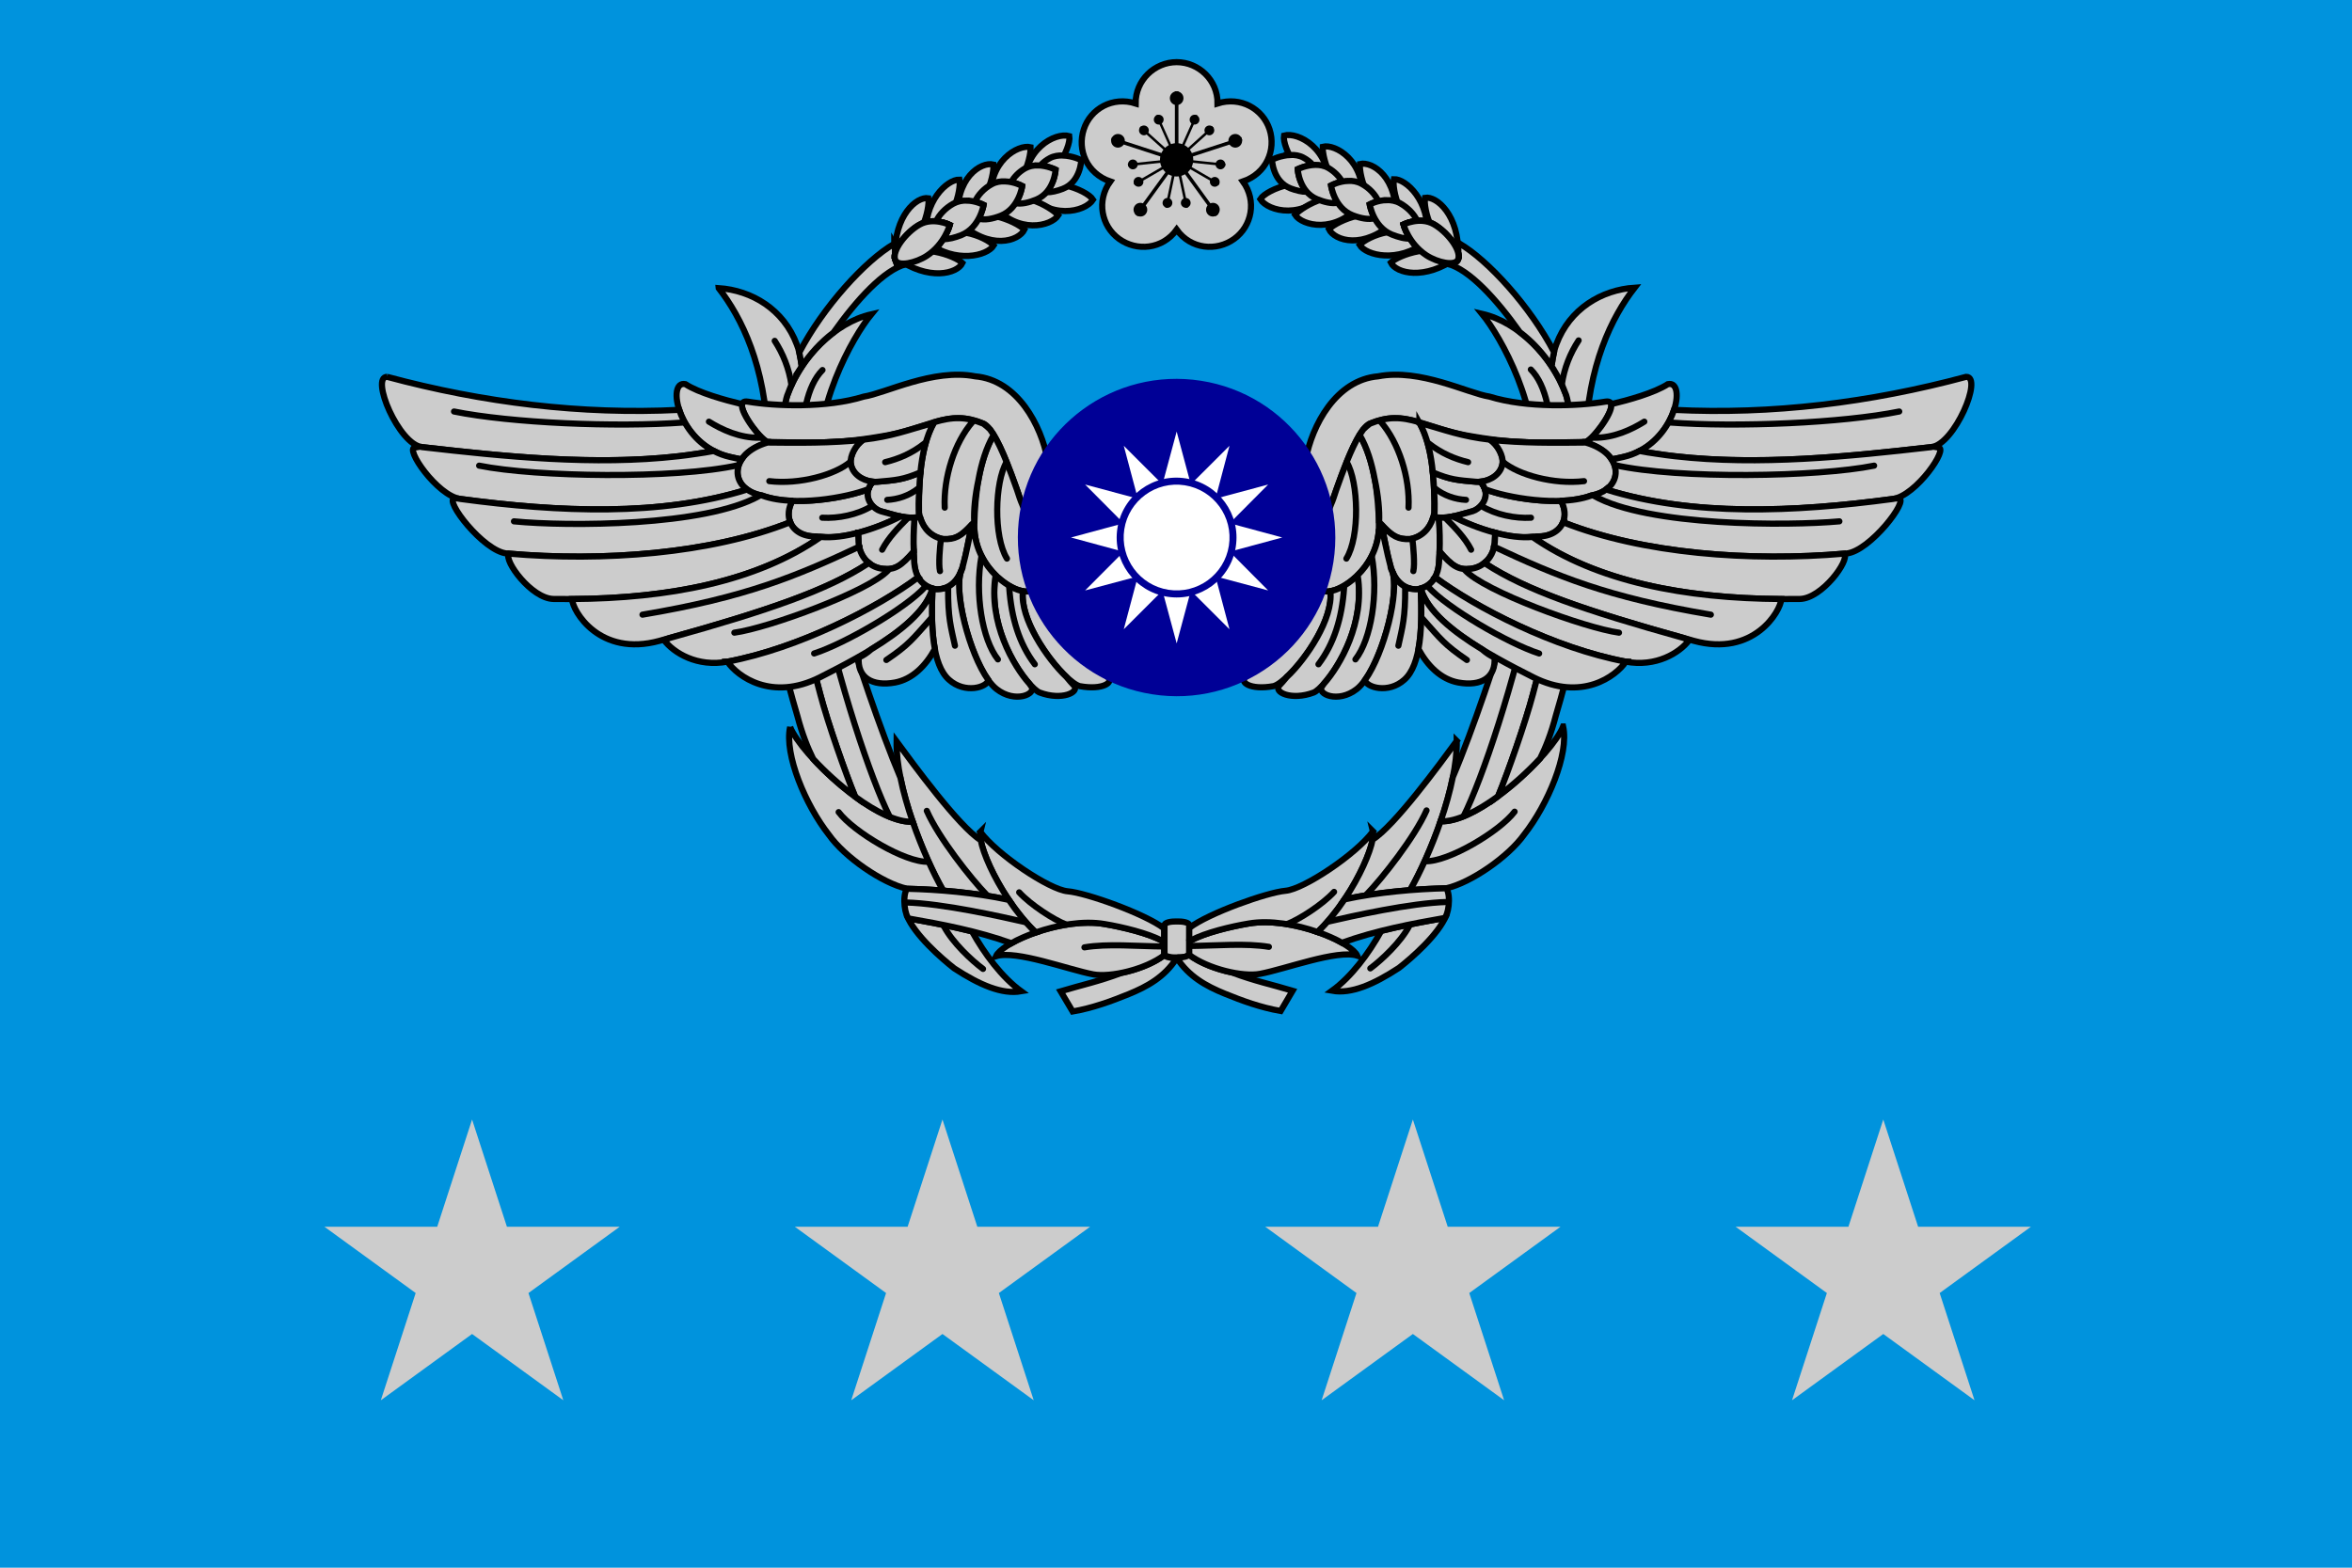 <?xml version="1.0" encoding="UTF-8" standalone="no"?>
<!-- Created with Inkscape (http://www.inkscape.org/) -->

<svg
   xmlns:dc="http://purl.org/dc/elements/1.1/"
   xmlns:cc="http://creativecommons.org/ns#"
   xmlns:rdf="http://www.w3.org/1999/02/22-rdf-syntax-ns#"
   xmlns:svg="http://www.w3.org/2000/svg"
   xmlns="http://www.w3.org/2000/svg"
   xmlns:sodipodi="http://sodipodi.sourceforge.net/DTD/sodipodi-0.dtd"
   xmlns:inkscape="http://www.inkscape.org/namespaces/inkscape"
   height="750"
   width="1125"
   version="1.1"
   id="svg2"
   inkscape:version="0.48.4 r9939"
   sodipodi:docname="ROCAF_Senior_General%27s_Flag.svg">
  <sodipodi:namedview
     pagecolor="#ffffff"
     bordercolor="#666666"
     borderopacity="1"
     objecttolerance="10"
     gridtolerance="10"
     guidetolerance="10"
     inkscape:pageopacity="0"
     inkscape:pageshadow="2"
     inkscape:window-width="1920"
     inkscape:window-height="1028"
     id="namedview448"
     showgrid="false"
     inkscape:zoom="1.0533958"
     inkscape:cx="584.8088"
     inkscape:cy="375"
     inkscape:window-x="-8"
     inkscape:window-y="-8"
     inkscape:window-maximized="1"
     inkscape:current-layer="svg2" />
  <defs
     id="defs6" />
  <rect
     style="fill:#0093dd;fill-opacity:1"
     height="750"
     width="1125"
     y="0"
     x="0"
     id="rect8" />
  <g
     style="fill:#cccccc;fill-opacity:1"
     id="g10">
    <g
       style="fill:#cccccc;fill-opacity:1"
       transform="matrix(0.165,0,0,0.165,-174.636,480.351)"
       id="g12">
      <g
         style="fill:#cccccc;fill-opacity:1"
         transform="scale(3,3)"
         id="g14">
        <polygon
           style="fill:#cccccc;fill-opacity:1"
           points="333.17,366.35,102.34,198.65,387.66,198.65,156.83,366.35,245,95"
           transform="translate(563.96,16.587)"
           id="polygon16" />
      </g>
    </g>
    <g
       style="fill:#cccccc;fill-opacity:1"
       transform="matrix(0.165,0,0,0.165,50.364,480.351)"
       id="g18">
      <g
         style="fill:#cccccc;fill-opacity:1"
         transform="scale(3,3)"
         id="g20">
        <polygon
           style="fill:#cccccc;fill-opacity:1"
           points="333.17,366.35,102.34,198.65,387.66,198.65,156.83,366.35,245,95"
           transform="translate(563.96,16.587)"
           id="polygon22" />
      </g>
    </g>
    <g
       style="fill:#cccccc;fill-opacity:1"
       transform="matrix(0.165,0,0,0.165,275.364,480.351)"
       id="g24">
      <g
         style="fill:#cccccc;fill-opacity:1"
         transform="scale(3,3)"
         id="g26">
        <polygon
           style="fill:#cccccc;fill-opacity:1"
           points="245,95,333.17,366.35,102.34,198.65,387.66,198.65,156.83,366.35"
           transform="translate(563.96,16.587)"
           id="polygon28" />
      </g>
    </g>
    <g
       style="fill:#cccccc;fill-opacity:1"
       transform="matrix(0.165,0,0,0.165,500.364,480.351)"
       id="g30">
      <g
         style="fill:#cccccc;fill-opacity:1"
         transform="scale(3,3)"
         id="g32">
        <polygon
           style="fill:#cccccc;fill-opacity:1"
           points="102.34,198.65,387.66,198.65,156.83,366.35,245,95,333.17,366.35"
           transform="translate(563.96,16.587)"
           id="polygon34" />
      </g>
    </g>
  </g>
  <g
     id="g4197"
     transform="translate(181.204,28.207)">
    <path
       id="path4199"
       d="m 381.614,1.524 c -10.524,0 -19.701,8.575 -19.63,19.772 -10.949,-3.508 -21.614,2.516 -24.803,12.402 -3.224,9.85 1.488,21.083 12.65,24.909 -6.661,9.248 -4.252,21.331 4.217,27.461 8.433,6.094 20.728,5.067 27.567,-4.394 6.803,9.461 19.098,10.488 27.531,4.394 8.469,-6.13 10.843,-18.213 4.181,-27.461 11.197,-3.827 15.909,-15.059 12.72,-24.909 -3.224,-9.886 -13.925,-15.909 -24.874,-12.402 0.106,-11.197 -9.035,-19.772 -19.559,-19.772 z"
       style="fill:#cccccc;fill-opacity:1;fill-rule:nonzero;stroke:#000000;stroke-width:2.941px;stroke-linecap:butt;stroke-linejoin:miter;stroke-miterlimit:4;stroke-opacity:1;stroke-dasharray:none"
       inkscape:connector-curvature="0" />
    <path
       id="path4201"
       d="m 371.551,27.142 1.063,-0.496 9.531,21.366 -1.063,0.496 z"
       style="fill:#000000;fill-opacity:1;fill-rule:nonzero;stroke:none"
       inkscape:connector-curvature="0" />
    <path
       id="path4203"
       d="m 375.201,28.063 c 0.496,1.205 -0.071,2.587 -1.205,3.118 -1.205,0.531 -2.551,0 -3.118,-1.205 -0.496,-1.169 0,-2.551 1.205,-3.083 1.169,-0.531 2.551,0 3.118,1.169 z"
       style="fill:#000000;fill-opacity:1;fill-rule:nonzero;stroke:none"
       inkscape:connector-curvature="0" />
    <path
       id="path4205"
       d="m 358.406,51.307 -0.142,-1.205 23.244,-2.445 0.142,1.205 z"
       style="fill:#000000;fill-opacity:1;fill-rule:nonzero;stroke:none"
       inkscape:connector-curvature="0" />
    <path
       id="path4207"
       d="m 360.425,48.118 c 1.24,-0.142 2.445,0.815 2.551,2.091 0.142,1.276 -0.78,2.445 -2.055,2.587 -1.276,0.142 -2.445,-0.815 -2.587,-2.091 -0.142,-1.276 0.815,-2.48 2.091,-2.587 z"
       style="fill:#000000;fill-opacity:1;fill-rule:nonzero;stroke:none"
       inkscape:connector-curvature="0" />
    <path
       id="path4209"
       d="m 377.362,71.291 -1.205,-0.283 4.819,-22.89 1.205,0.248 z"
       style="fill:#000000;fill-opacity:1;fill-rule:nonzero;stroke:none"
       inkscape:connector-curvature="0" />
    <path
       id="path4211"
       d="m 374.917,68.386 c 0.283,-1.311 1.524,-2.091 2.799,-1.843 1.276,0.283 2.055,1.524 1.772,2.799 -0.248,1.276 -1.488,2.091 -2.728,1.807 -1.276,-0.283 -2.126,-1.488 -1.843,-2.764 z"
       style="fill:#000000;fill-opacity:1;fill-rule:nonzero;stroke:none"
       inkscape:connector-curvature="0" />
    <path
       id="path4213"
       d="m 402.165,59.457 -0.638,1.028 -20.232,-11.693 0.638,-1.063 z"
       style="fill:#000000;fill-opacity:1;fill-rule:nonzero;stroke:none"
       inkscape:connector-curvature="0" />
    <path
       id="path4215"
       d="m 398.693,60.839 c -1.134,-0.673 -1.524,-2.126 -0.886,-3.224 0.673,-1.098 2.091,-1.524 3.189,-0.85 1.134,0.638 1.524,2.055 0.85,3.189 -0.638,1.134 -2.055,1.488 -3.154,0.886 z"
       style="fill:#000000;fill-opacity:1;fill-rule:nonzero;stroke:none"
       inkscape:connector-curvature="0" />
    <path
       id="path4217"
       d="m 398.551,32.173 0.85,0.886 -17.398,15.661 -0.815,-0.886 z"
       style="fill:#000000;fill-opacity:1;fill-rule:nonzero;stroke:none"
       inkscape:connector-curvature="0" />
    <path
       id="path4219"
       d="m 398.799,35.894 c -0.957,0.886 -2.409,0.815 -3.26,-0.142 -0.886,-0.957 -0.815,-2.48 0.142,-3.331 0.992,-0.85 2.48,-0.78 3.331,0.177 0.85,0.957 0.78,2.445 -0.213,3.295 z"
       style="fill:#000000;fill-opacity:1;fill-rule:nonzero;stroke:none"
       inkscape:connector-curvature="0" />
    <path
       id="path4221"
       d="m 390.579,26.646 1.098,0.496 -9.531,21.366 -1.098,-0.496 z"
       style="fill:#000000;fill-opacity:1;fill-rule:nonzero;stroke:none"
       inkscape:connector-curvature="0" />
    <path
       id="path4223"
       d="m 392.315,29.976 c -0.531,1.205 -1.949,1.736 -3.118,1.205 -1.169,-0.531 -1.701,-1.913 -1.169,-3.118 0.531,-1.169 1.913,-1.701 3.083,-1.169 1.205,0.531 1.701,1.913 1.205,3.083 z"
       style="fill:#000000;fill-opacity:1;fill-rule:nonzero;stroke:none"
       inkscape:connector-curvature="0" />
    <path
       id="path4225"
       d="m 363.791,33.059 0.815,-0.886 17.398,15.661 -0.815,0.886 z"
       style="fill:#000000;fill-opacity:1;fill-rule:nonzero;stroke:none"
       inkscape:connector-curvature="0" />
    <path
       id="path4227"
       d="m 367.512,32.421 c 0.992,0.85 1.028,2.374 0.177,3.331 -0.85,0.957 -2.339,1.028 -3.295,0.142 -0.992,-0.85 -1.063,-2.339 -0.177,-3.295 0.85,-0.957 2.339,-1.028 3.295,-0.177 z"
       style="fill:#000000;fill-opacity:1;fill-rule:nonzero;stroke:none"
       inkscape:connector-curvature="0" />
    <path
       id="path4229"
       d="m 361.665,60.484 -0.638,-1.028 20.268,-11.728 0.638,1.063 z"
       style="fill:#000000;fill-opacity:1;fill-rule:nonzero;stroke:none"
       inkscape:connector-curvature="0" />
    <path
       id="path4231"
       d="m 362.161,56.764 c 1.134,-0.673 2.587,-0.248 3.224,0.85 0.638,1.098 0.283,2.551 -0.85,3.224 -1.134,0.602 -2.551,0.248 -3.189,-0.886 -0.673,-1.134 -0.248,-2.551 0.815,-3.189 z"
       style="fill:#000000;fill-opacity:1;fill-rule:nonzero;stroke:none"
       inkscape:connector-curvature="0" />
    <path
       id="path4233"
       d="m 387.071,71.008 -1.205,0.283 -4.89,-22.925 1.205,-0.248 z"
       style="fill:#000000;fill-opacity:1;fill-rule:nonzero;stroke:none"
       inkscape:connector-curvature="0" />
    <path
       id="path4235"
       d="m 383.669,69.343 c -0.248,-1.276 0.567,-2.516 1.807,-2.799 1.276,-0.248 2.516,0.531 2.764,1.843 0.283,1.276 -0.531,2.48 -1.772,2.764 -1.24,0.283 -2.516,-0.531 -2.799,-1.807 z"
       style="fill:#000000;fill-opacity:1;fill-rule:nonzero;stroke:none"
       inkscape:connector-curvature="0" />
    <path
       id="path4237"
       d="m 404.929,50.102 -0.142,1.205 -23.28,-2.445 0.142,-1.205 z"
       style="fill:#000000;fill-opacity:1;fill-rule:nonzero;stroke:none"
       inkscape:connector-curvature="0" />
    <path
       id="path4239"
       d="m 402.307,52.795 c -1.276,-0.142 -2.197,-1.311 -2.091,-2.587 0.142,-1.276 1.276,-2.232 2.587,-2.091 1.276,0.106 2.197,1.311 2.091,2.587 -0.142,1.276 -1.311,2.232 -2.587,2.091 z"
       style="fill:#000000;fill-opacity:1;fill-rule:nonzero;stroke:none"
       inkscape:connector-curvature="0" />
    <path
       id="path4241"
       d="m 380.764,15.484 1.701,0 0,32.74 -1.701,0 z"
       style="fill:#000000;fill-opacity:1;fill-rule:nonzero;stroke:none"
       inkscape:connector-curvature="0" />
    <path
       id="path4243"
       d="m 384.874,18.78 c 0,1.807 -1.453,3.295 -3.26,3.295 -1.807,0 -3.26,-1.488 -3.26,-3.295 0,-1.807 1.453,-3.295 3.26,-3.295 1.807,0 3.26,1.488 3.26,3.295 z"
       style="fill:#000000;fill-opacity:1;fill-rule:nonzero;stroke:none"
       inkscape:connector-curvature="0" />
    <path
       id="path4245"
       d="m 350.185,38.941 0.496,-1.594 31.181,10.134 -0.531,1.63 z"
       style="fill:#000000;fill-opacity:1;fill-rule:nonzero;stroke:none"
       inkscape:connector-curvature="0" />
    <path
       id="path4247"
       d="m 354.543,36.035 c 1.736,0.531 2.693,2.409 2.126,4.11 -0.567,1.736 -2.409,2.657 -4.146,2.126 -1.701,-0.531 -2.657,-2.409 -2.091,-4.11 0.567,-1.772 2.409,-2.657 4.11,-2.126 z"
       style="fill:#000000;fill-opacity:1;fill-rule:nonzero;stroke:none"
       inkscape:connector-curvature="0" />
    <path
       id="path4249"
       d="m 363.047,75.26 -1.382,-0.992 19.276,-26.504 1.346,0.992 z"
       style="fill:#000000;fill-opacity:1;fill-rule:nonzero;stroke:none"
       inkscape:connector-curvature="0" />
    <path
       id="path4251"
       d="m 361.63,70.157 c 1.028,-1.453 3.118,-1.772 4.571,-0.673 1.453,1.063 1.807,3.083 0.709,4.571 -1.028,1.488 -3.118,1.736 -4.571,0.709 -1.453,-1.098 -1.807,-3.118 -0.709,-4.606 z"
       style="fill:#000000;fill-opacity:1;fill-rule:nonzero;stroke:none"
       inkscape:connector-curvature="0" />
    <path
       id="path4253"
       d="m 401.528,74.268 -1.346,0.992 -19.24,-26.504 1.346,-1.028 z"
       style="fill:#000000;fill-opacity:1;fill-rule:nonzero;stroke:none"
       inkscape:connector-curvature="0" />
    <path
       id="path4255"
       d="m 396.283,74.055 c -1.063,-1.488 -0.709,-3.508 0.744,-4.571 1.453,-1.098 3.508,-0.78 4.571,0.673 1.063,1.488 0.709,3.508 -0.744,4.606 -1.453,1.028 -3.508,0.78 -4.571,-0.709 z"
       style="fill:#000000;fill-opacity:1;fill-rule:nonzero;stroke:none"
       inkscape:connector-curvature="0" />
    <path
       id="path4257"
       d="m 412.512,37.346 0.531,1.594 -31.181,10.169 -0.531,-1.63 z"
       style="fill:#000000;fill-opacity:1;fill-rule:nonzero;stroke:none"
       inkscape:connector-curvature="0" />
    <path
       id="path4259"
       d="m 410.634,42.272 c -1.665,0.531 -3.543,-0.39 -4.11,-2.126 -0.567,-1.701 0.39,-3.579 2.126,-4.11 1.701,-0.531 3.543,0.354 4.11,2.126 0.567,1.701 -0.39,3.579 -2.126,4.11 z"
       style="fill:#000000;fill-opacity:1;fill-rule:nonzero;stroke:none"
       inkscape:connector-curvature="0" />
    <path
       id="path4261"
       d="m 389.551,48.224 c 0,4.429 -3.543,8.008 -7.937,8.008 -4.394,0 -7.972,-3.579 -7.972,-8.008 0,-4.358 3.579,-7.937 7.972,-7.937 4.394,0 7.937,3.579 7.937,7.937 z"
       style="fill:#000000;fill-opacity:1;fill-rule:nonzero;stroke:none"
       inkscape:connector-curvature="0" />
    <path
       id="path4263"
       d="m 375.803,428.138 c 0,0.957 2.197,1.701 4.925,1.701 l 1.984,0 c 2.728,0 4.925,-0.744 4.925,-1.701 l 0,-13.783 c 0,-0.957 -2.197,-1.701 -4.925,-1.701 l -1.984,0 c -2.728,0 -4.925,0.744 -4.925,1.701 z"
       style="fill:#cccccc;fill-opacity:1;fill-rule:nonzero;stroke:#000000;stroke-width:2.941px;stroke-linecap:butt;stroke-linejoin:miter;stroke-miterlimit:4;stroke-opacity:1;stroke-dasharray:none"
       inkscape:connector-curvature="0" />
    <path
       id="path4265"
       d="m 387.496,428.528 c -0.531,0.744 -2.48,1.311 -4.783,1.311 l -0.283,0 -0.709,0.283 c 5.776,8.858 13.854,13.358 22.89,17.043 8.256,3.366 17.114,6.626 26.752,8.291 l 5.705,-9.673 c -9.531,-2.87 -18.39,-4.713 -28.913,-8.717 -0.035,-0.035 -0.071,-0.035 -0.106,-0.035 -7.264,-1.453 -15.201,-4.429 -20.551,-8.504 z"
       style="fill:#cccccc;fill-opacity:1;fill-rule:nonzero;stroke:#000000;stroke-width:2.941px;stroke-linecap:butt;stroke-linejoin:miter;stroke-miterlimit:4;stroke-opacity:1;stroke-dasharray:none"
       inkscape:connector-curvature="0" />
    <path
       id="path4267"
       d="m 424.063,413.008 c -2.728,0 -5.421,0.177 -7.937,0.602 -8.752,1.488 -21.508,4.535 -28.488,8.504 l 0,6.024 c 0,0.142 -0.035,0.248 -0.142,0.39 9.177,6.909 25.76,10.701 33.909,9.177 12.189,-2.268 36.957,-11.728 46.594,-8.717 -2.657,-5.846 -24.839,-15.874 -43.937,-15.98 z"
       style="fill:#cccccc;fill-opacity:1;fill-rule:nonzero;stroke:#000000;stroke-width:2.941px;stroke-linecap:butt;stroke-linejoin:miter;stroke-miterlimit:4;stroke-opacity:1;stroke-dasharray:none"
       inkscape:connector-curvature="0" />
    <path
       id="path4269"
       d="m 475.512,369.531 c -7.972,10.913 -33.094,27.673 -41.811,28.417 -8.823,0.744 -36.957,10.772 -46.063,17.787 l 0,5.35 c 0.248,0.177 0.496,0.425 0.78,0.602 7.122,-3.791 19.24,-6.661 27.709,-8.079 10.311,-1.772 22.748,0.531 32.917,4.075 16.937,-16.406 27.957,-42.236 26.468,-48.154 z"
       style="fill:#cccccc;fill-opacity:1;fill-rule:nonzero;stroke:#000000;stroke-width:2.941px;stroke-linecap:butt;stroke-linejoin:miter;stroke-miterlimit:4;stroke-opacity:1;stroke-dasharray:none"
       inkscape:connector-curvature="0" />
    <path
       id="path4271"
       d="m 515.587,326.268 c -7.972,10.878 -29.799,40.713 -40.252,47.197 l 0,0 c -1.205,6.343 -6.059,17.61 -13.429,28.594 10.098,-2.197 21.012,-3.579 31.358,-4.394 9.709,-17.15 22.642,-49.571 22.323,-71.398 z"
       style="fill:#cccccc;fill-opacity:1;fill-rule:nonzero;stroke:#000000;stroke-width:2.941px;stroke-linecap:butt;stroke-linejoin:miter;stroke-miterlimit:4;stroke-opacity:1;stroke-dasharray:none"
       inkscape:connector-curvature="0" />
    <path
       id="path4273"
       d="m 566.468,319.358 c -5.28,13.146 -39.898,46.24 -58.606,45.319 -4.358,12.65 -9.85,24.626 -14.598,32.988 6.094,-0.496 11.976,-0.78 17.362,-0.921 11.693,-2.622 29.728,-15.094 37.276,-25.795 11.161,-14.173 21.472,-38.409 18.567,-51.591 z"
       style="fill:#cccccc;fill-opacity:1;fill-rule:nonzero;stroke:#000000;stroke-width:2.941px;stroke-linecap:butt;stroke-linejoin:miter;stroke-miterlimit:4;stroke-opacity:1;stroke-dasharray:none"
       inkscape:connector-curvature="0" />
    <path
       id="path4275"
       d="m 510.591,409.642 c -0.319,0.709 -0.638,1.169 -0.992,1.346 -9.319,1.63 -19.701,3.543 -30.118,6.13 -6.024,10.913 -14.386,22.039 -23.528,28.665 9.142,1.63 19.878,-3.012 31.996,-10.949 6.201,-4.854 18.921,-15.945 22.642,-25.193 z"
       style="fill:#cccccc;fill-opacity:1;fill-rule:nonzero;stroke:#000000;stroke-width:2.941px;stroke-linecap:butt;stroke-linejoin:miter;stroke-miterlimit:4;stroke-opacity:1;stroke-dasharray:none"
       inkscape:connector-curvature="0" />
    <path
       id="path4277"
       d="m 510.626,396.744 c -14.492,0.319 -32.669,1.843 -48.72,5.315 -3.72,5.492 -8.043,10.949 -12.862,15.626 4.429,1.559 8.433,3.295 11.622,5.138 16.157,-5.882 33.98,-9.213 48.933,-11.835 1.843,-0.957 3.437,-10.205 1.028,-14.244 z"
       style="fill:#cccccc;fill-opacity:1;fill-rule:nonzero;stroke:#000000;stroke-width:2.941px;stroke-linecap:butt;stroke-linejoin:miter;stroke-miterlimit:4;stroke-opacity:1;stroke-dasharray:none"
       inkscape:connector-curvature="0" />
    <path
       id="path4279"
       d="m 527.669,121.925 c 8.965,10.949 28.417,45.213 24.909,78.661 -3.331,31.039 -5.492,38.126 -14.457,73.559 -2.374,9.39 -14.634,46.488 -24.413,69.413 -1.382,6.909 -3.437,14.138 -5.846,21.154 7.583,0.354 17.717,-4.854 27.531,-12.012 4.642,-11.339 13.075,-35.327 16.618,-48.862 7.193,-27.283 12.189,-45.319 15.024,-62.61 2.693,-16.016 5.634,-69.591 0.39,-81.602 -6.307,-16.902 -22.004,-33.661 -39.756,-37.701 z"
       style="fill:#cccccc;fill-opacity:1;fill-rule:nonzero;stroke:#000000;stroke-width:2.941px;stroke-linecap:butt;stroke-linejoin:miter;stroke-miterlimit:4;stroke-opacity:1;stroke-dasharray:none"
       inkscape:connector-curvature="0" />
    <path
       id="path4281"
       d="m 600.661,109.417 c -15.768,1.028 -31.11,10.098 -37.417,27.035 -0.921,2.126 -1.665,5.776 -2.303,10.488 0,0.071 0.035,0.142 0.106,0.213 0.283,0.425 0.567,0.886 0.85,1.311 0.035,0.106 0.071,0.142 0.106,0.213 0.602,0.992 1.169,1.984 1.736,2.941 0.035,0.071 0.071,0.071 0.071,0.142 0.567,0.992 1.063,2.02 1.559,3.047 0,0 0.035,0.035 0.071,0.071 0.248,0.496 0.461,1.028 0.673,1.524 0.035,0 0.035,0 0.035,0.035 0.248,0.531 0.425,1.028 0.638,1.559 0.248,0.531 0.461,1.063 0.638,1.594 0.177,0.39 0.319,0.815 0.496,1.24 4.535,14.102 1.736,64.878 -0.85,80.398 -2.87,17.291 -7.866,35.327 -15.024,62.61 -3.579,13.535 -11.976,37.524 -16.654,48.827 7.335,-5.421 14.457,-11.941 20.091,-18.035 2.587,-5.209 5.244,-11.799 7.512,-20.551 2.799,-9.461 6.484,-22.181 10.594,-44.787 5.032,-32.421 6.165,-50.173 3.543,-87.201 1.205,-35.646 12.579,-58.535 23.528,-72.673 z"
       style="fill:#cccccc;fill-opacity:1;fill-rule:nonzero;stroke:#000000;stroke-width:2.941px;stroke-linecap:butt;stroke-linejoin:miter;stroke-miterlimit:4;stroke-opacity:1;stroke-dasharray:none"
       inkscape:connector-curvature="0" />
    <path
       id="path4283"
       d="m 573.874,134.646 c -4.004,6.13 -6.874,13.11 -8.043,21.154"
       style="fill:none;stroke:#000000;stroke-width:2.941px;stroke-linecap:round;stroke-linejoin:round;stroke-opacity:1;stroke-dasharray:none"
       inkscape:connector-curvature="0" />
    <path
       id="path4285"
       d="m 543.26,360.106 c -7.087,9.425 -31.925,24.236 -42.768,23.705"
       style="fill:none;stroke:#000000;stroke-width:2.941px;stroke-linecap:round;stroke-linejoin:round;stroke-opacity:1;stroke-dasharray:none"
       inkscape:connector-curvature="0" />
    <path
       id="path4287"
       d="m 501.13,359.504 c -5.634,12.756 -21.118,32.421 -28.665,40.181"
       style="fill:none;stroke:#000000;stroke-width:2.941px;stroke-linecap:round;stroke-linejoin:round;stroke-opacity:1;stroke-dasharray:none"
       inkscape:connector-curvature="0" />
    <path
       id="path4289"
       d="m 492.909,414.709 c -4.11,7.795 -13.146,16.264 -18.673,20.374"
       style="fill:none;stroke:#000000;stroke-width:2.941px;stroke-linecap:round;stroke-linejoin:round;stroke-opacity:1;stroke-dasharray:none"
       inkscape:connector-curvature="0" />
    <path
       id="path4291"
       d="m 456.909,398.48 c -5.421,5.953 -16.795,13.287 -22.465,15.378"
       style="fill:none;stroke:#000000;stroke-width:2.941px;stroke-linecap:round;stroke-linejoin:round;stroke-opacity:1;stroke-dasharray:none"
       inkscape:connector-curvature="0" />
    <path
       id="path4293"
       d="m 511.157,403.299 c -17.752,0.461 -45.886,6.839 -57.154,9.425"
       style="fill:none;stroke:#000000;stroke-width:2.941px;stroke-linecap:round;stroke-linejoin:round;stroke-opacity:1;stroke-dasharray:none"
       inkscape:connector-curvature="0" />
    <path
       id="path4295"
       d="m 425.728,424.772 c -11.055,-1.843 -25.051,-0.531 -37.665,-0.425"
       style="fill:none;stroke:#000000;stroke-width:2.941px;stroke-linecap:round;stroke-linejoin:round;stroke-opacity:1;stroke-dasharray:none"
       inkscape:connector-curvature="0" />
    <path
       id="path4297"
       d="m 551.02,148.571 c 29.48,29.835 -14.138,177.732 -32.173,213.732"
       style="fill:none;stroke:#000000;stroke-width:2.941px;stroke-linecap:round;stroke-linejoin:round;stroke-opacity:1;stroke-dasharray:none"
       inkscape:connector-curvature="0" />
    <path
       id="path4299"
       d="m 516.65,88.193 -0.461,0.815 c 0.106,1.24 0.106,2.551 0.106,3.933 0.248,1.063 0.283,2.02 -0.035,2.87 -0.496,1.417 -2.303,1.949 -4.571,1.807 -0.213,0.106 -0.425,0.213 -0.602,0.354 10.453,2.693 23.386,16.831 34.654,32.705 5.988,4.5 11.197,10.24 15.307,16.476 -0.035,-0.071 -0.106,-0.142 -0.106,-0.213 0.354,-2.587 0.744,-4.854 1.169,-6.732 -11.339,-21.685 -31.5,-43.972 -45.425,-52.016 z"
       style="fill:#cccccc;fill-opacity:1;fill-rule:nonzero;stroke:#000000;stroke-width:2.941px;stroke-linecap:butt;stroke-linejoin:miter;stroke-miterlimit:4;stroke-opacity:1;stroke-dasharray:none"
       inkscape:connector-curvature="0" />
    <path
       id="path4301"
       d="m 432.957,36.638 c 6.732,-1.878 22.429,6.236 21.543,25.831 -12.933,-2.161 -22.5,-20.055 -21.543,-25.831 z"
       style="fill:#cccccc;fill-opacity:1;fill-rule:nonzero;stroke:#000000;stroke-width:2.941px;stroke-linecap:butt;stroke-linejoin:miter;stroke-miterlimit:4;stroke-opacity:1;stroke-dasharray:none"
       inkscape:connector-curvature="0" />
    <path
       id="path4303"
       d="m 421.618,67.075 c 3.72,5.917 20.906,10.276 33.272,-4.925 -11.091,-6.98 -30.154,-0.035 -33.272,4.925 z"
       style="fill:#cccccc;fill-opacity:1;fill-rule:nonzero;stroke:#000000;stroke-width:2.941px;stroke-linecap:butt;stroke-linejoin:miter;stroke-miterlimit:4;stroke-opacity:1;stroke-dasharray:none"
       inkscape:connector-curvature="0" />
    <path
       id="path4305"
       d="m 436.004,45.921 c -4.642,0.213 -8.787,2.232 -8.787,2.232 0,0 0.248,10.453 8.894,13.783 2.657,0.992 5.421,1.665 7.795,1.665 -4.075,-4.571 -4.394,-10.878 -4.394,-10.878 0,0 3.295,-1.665 7.299,-1.984 -1.24,-1.382 -2.764,-2.587 -4.571,-3.543 -1.949,-1.063 -4.146,-1.346 -6.236,-1.276 z"
       style="fill:#cccccc;fill-opacity:1;fill-rule:nonzero;stroke:#000000;stroke-width:2.941px;stroke-linecap:butt;stroke-linejoin:miter;stroke-miterlimit:4;stroke-opacity:1;stroke-dasharray:none"
       inkscape:connector-curvature="0" />
    <path
       id="path4307"
       d="m 451.488,41.988 c 5.988,-1.488 20.339,6.768 18.886,25.441 -13.925,-0.992 -19.205,-19.949 -18.886,-25.441 z"
       style="fill:#cccccc;fill-opacity:1;fill-rule:nonzero;stroke:#000000;stroke-width:2.941px;stroke-linecap:butt;stroke-linejoin:miter;stroke-miterlimit:4;stroke-opacity:1;stroke-dasharray:none"
       inkscape:connector-curvature="0" />
    <path
       id="path4309"
       d="m 438.236,74.551 c 3.295,5.209 19.311,9.319 31.323,-5.067 -10.701,-9 -27.673,0.921 -31.323,5.067 z"
       style="fill:#cccccc;fill-opacity:1;fill-rule:nonzero;stroke:#000000;stroke-width:2.941px;stroke-linecap:butt;stroke-linejoin:miter;stroke-miterlimit:4;stroke-opacity:1;stroke-dasharray:none"
       inkscape:connector-curvature="0" />
    <path
       id="path4311"
       d="m 448.016,50.669 c -4.535,0.071 -8.504,2.055 -8.504,2.055 0,0 0.567,10.701 9.177,14.315 3.579,1.488 7.299,2.339 9.921,1.736 -2.587,-4.039 -3.154,-8.256 -3.154,-8.256 0,0 2.232,-1.205 5.315,-1.843 -1.417,-2.48 -3.685,-4.819 -6.591,-6.52 -1.949,-1.134 -4.146,-1.524 -6.165,-1.488 z"
       style="fill:#cccccc;fill-opacity:1;fill-rule:nonzero;stroke:#000000;stroke-width:2.941px;stroke-linecap:butt;stroke-linejoin:miter;stroke-miterlimit:4;stroke-opacity:1;stroke-dasharray:none"
       inkscape:connector-curvature="0" />
    <path
       id="path4313"
       d="m 469.276,50.244 c 5.917,-1.382 18.39,6.343 17.008,26.787 -12.154,-2.622 -17.539,-20.799 -17.008,-26.787 z"
       style="fill:#cccccc;fill-opacity:1;fill-rule:nonzero;stroke:#000000;stroke-width:2.941px;stroke-linecap:butt;stroke-linejoin:miter;stroke-miterlimit:4;stroke-opacity:1;stroke-dasharray:none"
       inkscape:connector-curvature="0" />
    <path
       id="path4315"
       d="m 454.429,81.425 c 2.657,5.457 16.547,10.169 31.5,-3.862 -9.744,-7.76 -27.177,-0.354 -31.5,3.862 z"
       style="fill:#cccccc;fill-opacity:1;fill-rule:nonzero;stroke:#000000;stroke-width:2.941px;stroke-linecap:butt;stroke-linejoin:miter;stroke-miterlimit:4;stroke-opacity:1;stroke-dasharray:none"
       inkscape:connector-curvature="0" />
    <path
       id="path4317"
       d="m 485.504,57.508 c 5.882,-0.177 17.327,10.559 15.909,27.425 -13.004,-4.854 -16.866,-22.748 -15.909,-27.425 z"
       style="fill:#cccccc;fill-opacity:1;fill-rule:nonzero;stroke:#000000;stroke-width:2.941px;stroke-linecap:butt;stroke-linejoin:miter;stroke-miterlimit:4;stroke-opacity:1;stroke-dasharray:none"
       inkscape:connector-curvature="0" />
    <path
       id="path4319"
       d="m 463.713,58.323 c -4.465,0.142 -8.256,2.197 -8.256,2.197 0,0 1.488,10.807 10.311,14.244 3.898,1.524 7.937,2.268 10.488,1.382 -1.807,-3.472 -2.339,-6.591 -2.339,-6.591 0,0 1.701,-0.886 4.146,-1.488 -1.346,-3.154 -4.287,-6.378 -8.114,-8.398 -2.02,-1.098 -4.217,-1.417 -6.236,-1.346 z"
       style="fill:#cccccc;fill-opacity:1;fill-rule:nonzero;stroke:#000000;stroke-width:2.941px;stroke-linecap:butt;stroke-linejoin:miter;stroke-miterlimit:4;stroke-opacity:1;stroke-dasharray:none"
       inkscape:connector-curvature="0" />
    <path
       id="path4321"
       d="m 469.134,88.972 c 3.083,5.031 18.283,8.858 31.677,-1.488 -10.524,-10.205 -28.028,-2.551 -31.677,1.488 z"
       style="fill:#cccccc;fill-opacity:1;fill-rule:nonzero;stroke:#000000;stroke-width:2.941px;stroke-linecap:butt;stroke-linejoin:miter;stroke-miterlimit:4;stroke-opacity:1;stroke-dasharray:none"
       inkscape:connector-curvature="0" />
    <path
       id="path4323"
       d="m 482.138,67.535 c -4.465,0.035 -8.185,2.055 -8.185,2.055 0,0 1.701,10.807 10.594,14.421 3.118,1.24 6.307,2.091 8.752,1.913 -2.374,-3.65 -3.189,-6.732 -3.189,-6.732 0,0 2.87,-1.417 6.555,-1.736 -1.417,-3.154 -4.429,-6.343 -8.256,-8.469 -2.055,-1.134 -4.252,-1.488 -6.272,-1.453 z"
       style="fill:#cccccc;fill-opacity:1;fill-rule:nonzero;stroke:#000000;stroke-width:2.941px;stroke-linecap:butt;stroke-linejoin:miter;stroke-miterlimit:4;stroke-opacity:1;stroke-dasharray:none"
       inkscape:connector-curvature="0" />
    <path
       id="path4325"
       d="m 516.26,95.846 c -1.276,3.472 -9.957,1.524 -15.201,-1.913 -8.539,-5.634 -10.949,-14.74 -10.949,-14.74 0,0 7.866,-3.933 14.528,-0.106 6.484,3.72 13.181,12.366 11.622,16.76 z"
       style="fill:#cccccc;fill-opacity:1;fill-rule:nonzero;stroke:#000000;stroke-width:2.941px;stroke-linecap:butt;stroke-linejoin:miter;stroke-miterlimit:4;stroke-opacity:1;stroke-dasharray:none"
       inkscape:connector-curvature="0" />
    <path
       id="path4327"
       d="m 500.386,66.402 c 5.563,-0.921 16.37,8.327 15.909,27.425 -12.26,-4.323 -16.795,-22.429 -15.909,-27.425 z"
       style="fill:#cccccc;fill-opacity:1;fill-rule:nonzero;stroke:#000000;stroke-width:2.941px;stroke-linecap:butt;stroke-linejoin:miter;stroke-miterlimit:4;stroke-opacity:1;stroke-dasharray:none"
       inkscape:connector-curvature="0" />
    <path
       id="path4329"
       d="m 516.26,95.846 c -1.276,3.472 -9.957,1.524 -15.201,-1.913 -8.539,-5.634 -10.949,-14.74 -10.949,-14.74 0,0 7.866,-3.933 14.528,-0.106 6.484,3.72 13.181,12.366 11.622,16.76 z"
       style="fill:#cccccc;fill-opacity:1;fill-rule:nonzero;stroke:#000000;stroke-width:2.941px;stroke-linecap:butt;stroke-linejoin:miter;stroke-miterlimit:4;stroke-opacity:1;stroke-dasharray:none"
       inkscape:connector-curvature="0" />
    <path
       id="path4331"
       d="m 484.051,97.406 c 2.445,5.102 16.157,8.787 31.642,-2.409 -10.453,-7.654 -27.992,-1.134 -31.642,2.409 z"
       style="fill:#cccccc;fill-opacity:1;fill-rule:nonzero;stroke:#000000;stroke-width:2.941px;stroke-linecap:butt;stroke-linejoin:miter;stroke-miterlimit:4;stroke-opacity:1;stroke-dasharray:none"
       inkscape:connector-curvature="0" />
    <path
       id="path4333"
       d="m 516.26,95.846 c -1.276,3.472 -9.957,1.524 -15.201,-1.913 -8.539,-5.634 -10.949,-14.74 -10.949,-14.74 0,0 7.866,-3.933 14.528,-0.106 6.484,3.72 13.181,12.366 11.622,16.76 z"
       style="fill:#cccccc;fill-opacity:1;fill-rule:nonzero;stroke:#000000;stroke-width:2.941px;stroke-linecap:butt;stroke-linejoin:miter;stroke-miterlimit:4;stroke-opacity:1;stroke-dasharray:none"
       inkscape:connector-curvature="0" />
    <path
       id="path4335"
       d="m 375.732,428.74 c 0.496,0.78 2.445,1.346 4.783,1.346 l 0.248,0 0.744,0.283 c -5.811,8.858 -13.854,13.358 -22.89,17.043 -8.291,3.366 -17.15,6.626 -26.752,8.291 l -5.74,-9.673 c 9.567,-2.87 18.425,-4.748 28.949,-8.752 0.035,0 0.071,0 0.106,-0.035 7.264,-1.453 15.165,-4.429 20.551,-8.504 z"
       style="fill:#cccccc;fill-opacity:1;fill-rule:nonzero;stroke:#000000;stroke-width:2.941px;stroke-linecap:butt;stroke-linejoin:miter;stroke-miterlimit:4;stroke-opacity:1;stroke-dasharray:none"
       inkscape:connector-curvature="0" />
    <path
       id="path4337"
       d="m 339.13,413.256 c 2.728,-0.035 5.457,0.142 7.972,0.602 8.752,1.488 21.508,4.5 28.488,8.469 l 0,6.024 c 0,0.142 0.035,0.283 0.142,0.39 -9.177,6.945 -25.795,10.701 -33.945,9.213 -12.154,-2.303 -36.921,-11.728 -46.594,-8.717 2.657,-5.846 24.839,-15.909 43.937,-15.98 z"
       style="fill:#cccccc;fill-opacity:1;fill-rule:nonzero;stroke:#000000;stroke-width:2.941px;stroke-linecap:butt;stroke-linejoin:miter;stroke-miterlimit:4;stroke-opacity:1;stroke-dasharray:none"
       inkscape:connector-curvature="0" />
    <path
       id="path4339"
       d="m 287.717,369.78 c 7.972,10.878 33.094,27.673 41.776,28.417 8.858,0.709 36.992,10.772 46.098,17.752 l 0,5.386 c -0.283,0.177 -0.531,0.39 -0.815,0.602 -7.087,-3.791 -19.205,-6.661 -27.673,-8.079 -10.346,-1.772 -22.783,0.531 -32.917,4.039 -16.937,-16.37 -27.957,-42.236 -26.468,-48.118 z"
       style="fill:#cccccc;fill-opacity:1;fill-rule:nonzero;stroke:#000000;stroke-width:2.941px;stroke-linecap:butt;stroke-linejoin:miter;stroke-miterlimit:4;stroke-opacity:1;stroke-dasharray:none"
       inkscape:connector-curvature="0" />
    <path
       id="path4341"
       d="m 247.642,326.516 c 7.972,10.843 29.799,40.713 40.217,47.197 l 0.035,0 c 1.169,6.343 6.059,17.61 13.429,28.594 -10.098,-2.197 -21.047,-3.614 -31.394,-4.429 -9.709,-17.114 -22.642,-49.571 -22.287,-71.362 z"
       style="fill:#cccccc;fill-opacity:1;fill-rule:nonzero;stroke:#000000;stroke-width:2.941px;stroke-linecap:butt;stroke-linejoin:miter;stroke-miterlimit:4;stroke-opacity:1;stroke-dasharray:none"
       inkscape:connector-curvature="0" />
    <path
       id="path4343"
       d="m 196.724,319.606 c 5.28,13.146 39.898,46.24 58.642,45.319 4.358,12.614 9.85,24.626 14.563,32.953 -6.094,-0.496 -11.941,-0.78 -17.362,-0.921 -11.657,-2.622 -29.728,-15.059 -37.276,-25.76 -11.161,-14.173 -21.437,-38.445 -18.567,-51.591 z"
       style="fill:#cccccc;fill-opacity:1;fill-rule:nonzero;stroke:#000000;stroke-width:2.941px;stroke-linecap:butt;stroke-linejoin:miter;stroke-miterlimit:4;stroke-opacity:1;stroke-dasharray:none"
       inkscape:connector-curvature="0" />
    <path
       id="path4345"
       d="m 252.602,409.89 c 0.319,0.673 0.638,1.134 0.992,1.311 9.319,1.665 19.701,3.579 30.118,6.165 6.024,10.878 14.386,22.004 23.528,28.665 -9.142,1.594 -19.843,-3.012 -31.996,-10.949 -6.201,-4.854 -18.886,-15.945 -22.642,-25.193 z"
       style="fill:#cccccc;fill-opacity:1;fill-rule:nonzero;stroke:#000000;stroke-width:2.941px;stroke-linecap:butt;stroke-linejoin:miter;stroke-miterlimit:4;stroke-opacity:1;stroke-dasharray:none"
       inkscape:connector-curvature="0" />
    <path
       id="path4347"
       d="m 252.567,396.992 c 14.528,0.319 32.669,1.807 48.756,5.315 3.685,5.492 8.043,10.949 12.862,15.591 -4.465,1.559 -8.469,3.331 -11.622,5.138 -16.157,-5.846 -33.98,-9.177 -48.969,-11.799 -1.807,-0.957 -3.437,-10.24 -1.028,-14.244 z"
       style="fill:#cccccc;fill-opacity:1;fill-rule:nonzero;stroke:#000000;stroke-width:2.941px;stroke-linecap:butt;stroke-linejoin:miter;stroke-miterlimit:4;stroke-opacity:1;stroke-dasharray:none"
       inkscape:connector-curvature="0" />
    <path
       id="path4349"
       d="m 235.559,122.138 c -9,10.984 -28.453,45.213 -24.909,78.661 3.295,31.075 5.492,38.161 14.457,73.559 2.374,9.425 14.634,46.488 24.378,69.449 1.382,6.909 3.472,14.102 5.882,21.118 -7.583,0.354 -17.752,-4.819 -27.567,-12.012 -4.606,-11.303 -13.075,-35.291 -16.618,-48.827 -7.157,-27.283 -12.154,-45.319 -15.024,-62.61 -2.657,-16.051 -5.598,-69.591 -0.354,-81.638 6.307,-16.866 22.004,-33.626 39.756,-37.701 z"
       style="fill:#cccccc;fill-opacity:1;fill-rule:nonzero;stroke:#000000;stroke-width:2.941px;stroke-linecap:butt;stroke-linejoin:miter;stroke-miterlimit:4;stroke-opacity:1;stroke-dasharray:none"
       inkscape:connector-curvature="0" />
    <path
       id="path4351"
       d="m 162.567,109.63 c 15.768,1.063 31.075,10.134 37.382,27.035 0.921,2.126 1.701,5.811 2.339,10.524 -0.035,0.071 -0.071,0.142 -0.106,0.177 -0.283,0.461 -0.567,0.921 -0.85,1.346 -0.071,0.071 -0.071,0.142 -0.142,0.213 -0.567,0.957 -1.169,1.949 -1.701,2.941 -0.035,0.035 -0.071,0.071 -0.071,0.106 -0.567,1.028 -1.098,2.02 -1.559,3.047 -0.035,0.035 -0.071,0.035 -0.071,0.071 -0.248,0.496 -0.496,1.028 -0.709,1.559 0,0 0,0 -0.035,0 -0.213,0.531 -0.425,1.063 -0.638,1.594 -0.213,0.531 -0.425,1.063 -0.602,1.594 -0.177,0.39 -0.354,0.78 -0.496,1.24 -4.571,14.102 -1.736,64.878 0.85,80.398 2.87,17.291 7.831,35.327 15.024,62.61 3.543,13.5 11.976,37.488 16.618,48.791 -7.335,-5.386 -14.457,-11.906 -20.055,-18 -2.587,-5.209 -5.244,-11.835 -7.547,-20.551 -2.799,-9.496 -6.484,-22.181 -10.594,-44.787 -5.032,-32.421 -6.165,-50.173 -3.508,-87.201 -1.205,-35.681 -12.579,-58.571 -23.528,-72.673 z"
       style="fill:#cccccc;fill-opacity:1;fill-rule:nonzero;stroke:#000000;stroke-width:2.941px;stroke-linecap:butt;stroke-linejoin:miter;stroke-miterlimit:4;stroke-opacity:1;stroke-dasharray:none"
       inkscape:connector-curvature="0" />
    <path
       id="path4353"
       d="m 189.354,134.858 c 3.969,6.13 6.839,13.11 8.008,21.154"
       style="fill:none;stroke:#000000;stroke-width:2.941px;stroke-linecap:round;stroke-linejoin:round;stroke-opacity:1;stroke-dasharray:none"
       inkscape:connector-curvature="0" />
    <path
       id="path4355"
       d="m 219.933,360.319 c 7.122,9.461 31.925,24.272 42.803,23.74"
       style="fill:none;stroke:#000000;stroke-width:2.941px;stroke-linecap:round;stroke-linejoin:round;stroke-opacity:1;stroke-dasharray:none"
       inkscape:connector-curvature="0" />
    <path
       id="path4357"
       d="m 262.098,359.717 c 5.598,12.791 21.118,32.457 28.665,40.217"
       style="fill:none;stroke:#000000;stroke-width:2.941px;stroke-linecap:round;stroke-linejoin:round;stroke-opacity:1;stroke-dasharray:none"
       inkscape:connector-curvature="0" />
    <path
       id="path4359"
       d="m 270.319,414.957 c 4.11,7.795 13.146,16.264 18.673,20.374"
       style="fill:none;stroke:#000000;stroke-width:2.941px;stroke-linecap:round;stroke-linejoin:round;stroke-opacity:1;stroke-dasharray:none"
       inkscape:connector-curvature="0" />
    <path
       id="path4361"
       d="m 306.283,398.693 c 5.457,5.988 16.795,13.287 22.5,15.413"
       style="fill:none;stroke:#000000;stroke-width:2.941px;stroke-linecap:round;stroke-linejoin:round;stroke-opacity:1;stroke-dasharray:none"
       inkscape:connector-curvature="0" />
    <path
       id="path4363"
       d="m 252.035,403.547 c 17.787,0.461 45.921,6.839 57.154,9.39"
       style="fill:none;stroke:#000000;stroke-width:2.941px;stroke-linecap:round;stroke-linejoin:round;stroke-opacity:1;stroke-dasharray:none"
       inkscape:connector-curvature="0" />
    <path
       id="path4365"
       d="m 337.5,425.02 c 11.02,-1.878 25.051,-0.531 37.665,-0.425"
       style="fill:none;stroke:#000000;stroke-width:2.941px;stroke-linecap:round;stroke-linejoin:round;stroke-opacity:1;stroke-dasharray:none"
       inkscape:connector-curvature="0" />
    <path
       id="path4367"
       d="m 212.209,148.819 c -29.516,29.799 14.102,177.732 32.138,213.697"
       style="fill:none;stroke:#000000;stroke-width:2.941px;stroke-linecap:round;stroke-linejoin:round;stroke-opacity:1;stroke-dasharray:none"
       inkscape:connector-curvature="0" />
    <path
       id="path4369"
       d="m 246.543,88.406 0.496,0.85 c -0.106,1.24 -0.142,2.551 -0.142,3.898 -0.248,1.063 -0.248,2.055 0.035,2.87 0.531,1.453 2.303,1.949 4.606,1.843 0.213,0.106 0.39,0.213 0.567,0.319 -10.453,2.728 -23.386,16.831 -34.654,32.705 -5.953,4.5 -11.197,10.276 -15.307,16.476 0.071,-0.035 0.106,-0.106 0.142,-0.177 -0.354,-2.622 -0.78,-4.89 -1.169,-6.768 11.339,-21.685 31.465,-43.937 45.425,-52.016 z"
       style="fill:#cccccc;fill-opacity:1;fill-rule:nonzero;stroke:#000000;stroke-width:2.941px;stroke-linecap:butt;stroke-linejoin:miter;stroke-miterlimit:4;stroke-opacity:1;stroke-dasharray:none"
       inkscape:connector-curvature="0" />
    <path
       id="path4371"
       d="m 330.272,36.886 c -6.732,-1.913 -22.429,6.236 -21.579,25.831 12.933,-2.197 22.535,-20.055 21.579,-25.831 z"
       style="fill:#cccccc;fill-opacity:1;fill-rule:nonzero;stroke:#000000;stroke-width:2.941px;stroke-linecap:butt;stroke-linejoin:miter;stroke-miterlimit:4;stroke-opacity:1;stroke-dasharray:none"
       inkscape:connector-curvature="0" />
    <path
       id="path4373"
       d="m 341.61,67.323 c -3.756,5.882 -20.906,10.24 -33.307,-4.961 11.126,-6.945 30.154,0 33.307,4.961 z"
       style="fill:#cccccc;fill-opacity:1;fill-rule:nonzero;stroke:#000000;stroke-width:2.941px;stroke-linecap:butt;stroke-linejoin:miter;stroke-miterlimit:4;stroke-opacity:1;stroke-dasharray:none"
       inkscape:connector-curvature="0" />
    <path
       id="path4375"
       d="m 327.224,46.169 c 4.606,0.177 8.752,2.197 8.752,2.197 0,0 -0.248,10.488 -8.894,13.783 -2.657,1.028 -5.421,1.665 -7.795,1.665 4.075,-4.535 4.429,-10.843 4.429,-10.843 0,0 -3.295,-1.665 -7.335,-1.984 1.24,-1.382 2.799,-2.622 4.571,-3.543 1.949,-1.063 4.181,-1.346 6.272,-1.276 z"
       style="fill:#cccccc;fill-opacity:1;fill-rule:nonzero;stroke:#000000;stroke-width:2.941px;stroke-linecap:butt;stroke-linejoin:miter;stroke-miterlimit:4;stroke-opacity:1;stroke-dasharray:none"
       inkscape:connector-curvature="0" />
    <path
       id="path4377"
       d="m 311.74,42.201 c -6.024,-1.453 -20.339,6.803 -18.921,25.476 13.925,-1.028 19.205,-19.949 18.921,-25.476 z"
       style="fill:#cccccc;fill-opacity:1;fill-rule:nonzero;stroke:#000000;stroke-width:2.941px;stroke-linecap:butt;stroke-linejoin:miter;stroke-miterlimit:4;stroke-opacity:1;stroke-dasharray:none"
       inkscape:connector-curvature="0" />
    <path
       id="path4379"
       d="m 324.992,74.799 c -3.331,5.209 -19.311,9.319 -31.323,-5.102 10.665,-8.965 27.673,0.957 31.323,5.102 z"
       style="fill:#cccccc;fill-opacity:1;fill-rule:nonzero;stroke:#000000;stroke-width:2.941px;stroke-linecap:butt;stroke-linejoin:miter;stroke-miterlimit:4;stroke-opacity:1;stroke-dasharray:none"
       inkscape:connector-curvature="0" />
    <path
       id="path4381"
       d="m 315.213,50.917 c 4.535,0.071 8.504,2.055 8.504,2.055 0,0 -0.602,10.701 -9.213,14.28 -3.543,1.488 -7.299,2.339 -9.921,1.736 2.622,-4.004 3.154,-8.22 3.154,-8.22 0,0 -2.232,-1.205 -5.28,-1.843 1.382,-2.48 3.685,-4.854 6.591,-6.555 1.949,-1.098 4.11,-1.488 6.165,-1.453 z"
       style="fill:#cccccc;fill-opacity:1;fill-rule:nonzero;stroke:#000000;stroke-width:2.941px;stroke-linecap:butt;stroke-linejoin:miter;stroke-miterlimit:4;stroke-opacity:1;stroke-dasharray:none"
       inkscape:connector-curvature="0" />
    <path
       id="path4383"
       d="m 293.953,50.492 c -5.953,-1.417 -18.39,6.307 -17.043,26.787 12.154,-2.622 17.539,-20.799 17.043,-26.787 z"
       style="fill:#cccccc;fill-opacity:1;fill-rule:nonzero;stroke:#000000;stroke-width:2.941px;stroke-linecap:butt;stroke-linejoin:miter;stroke-miterlimit:4;stroke-opacity:1;stroke-dasharray:none"
       inkscape:connector-curvature="0" />
    <path
       id="path4385"
       d="m 308.799,81.638 c -2.693,5.492 -16.583,10.205 -31.5,-3.862 9.744,-7.724 27.177,-0.319 31.5,3.862 z"
       style="fill:#cccccc;fill-opacity:1;fill-rule:nonzero;stroke:#000000;stroke-width:2.941px;stroke-linecap:butt;stroke-linejoin:miter;stroke-miterlimit:4;stroke-opacity:1;stroke-dasharray:none"
       inkscape:connector-curvature="0" />
    <path
       id="path4387"
       d="M 277.724,57.72 C 271.807,57.579 260.362,68.315 261.78,85.181 274.783,80.291 278.646,62.398 277.724,57.72 z"
       style="fill:#cccccc;fill-opacity:1;fill-rule:nonzero;stroke:#000000;stroke-width:2.941px;stroke-linecap:butt;stroke-linejoin:miter;stroke-miterlimit:4;stroke-opacity:1;stroke-dasharray:none"
       inkscape:connector-curvature="0" />
    <path
       id="path4389"
       d="m 299.48,58.571 c 4.5,0.142 8.256,2.197 8.256,2.197 0,0 -1.488,10.772 -10.311,14.244 -3.862,1.524 -7.937,2.268 -10.488,1.346 1.843,-3.437 2.339,-6.555 2.339,-6.555 0,0 -1.701,-0.886 -4.146,-1.488 1.382,-3.189 4.287,-6.378 8.114,-8.433 2.02,-1.098 4.252,-1.417 6.236,-1.311 z"
       style="fill:#cccccc;fill-opacity:1;fill-rule:nonzero;stroke:#000000;stroke-width:2.941px;stroke-linecap:butt;stroke-linejoin:miter;stroke-miterlimit:4;stroke-opacity:1;stroke-dasharray:none"
       inkscape:connector-curvature="0" />
    <path
       id="path4391"
       d="m 294.094,89.22 c -3.083,4.996 -18.283,8.823 -31.713,-1.488 10.559,-10.205 28.063,-2.551 31.713,1.488 z"
       style="fill:#cccccc;fill-opacity:1;fill-rule:nonzero;stroke:#000000;stroke-width:2.941px;stroke-linecap:butt;stroke-linejoin:miter;stroke-miterlimit:4;stroke-opacity:1;stroke-dasharray:none"
       inkscape:connector-curvature="0" />
    <path
       id="path4393"
       d="m 281.091,67.748 c 4.465,0.071 8.185,2.055 8.185,2.055 0,0 -1.736,10.843 -10.63,14.457 -3.083,1.24 -6.307,2.055 -8.717,1.913 2.339,-3.65 3.154,-6.768 3.154,-6.768 0,0 -2.835,-1.382 -6.555,-1.701 1.453,-3.154 4.465,-6.378 8.256,-8.469 2.091,-1.134 4.252,-1.524 6.307,-1.488 z"
       style="fill:#cccccc;fill-opacity:1;fill-rule:nonzero;stroke:#000000;stroke-width:2.941px;stroke-linecap:butt;stroke-linejoin:miter;stroke-miterlimit:4;stroke-opacity:1;stroke-dasharray:none"
       inkscape:connector-curvature="0" />
    <path
       id="path4395"
       d="m 246.969,96.059 c 1.24,3.508 9.957,1.524 15.165,-1.913 8.539,-5.598 10.949,-14.74 10.949,-14.74 0,0 -7.866,-3.933 -14.528,-0.106 -6.484,3.72 -13.181,12.402 -11.587,16.76 z"
       style="fill:#cccccc;fill-opacity:1;fill-rule:nonzero;stroke:#000000;stroke-width:2.941px;stroke-linecap:butt;stroke-linejoin:miter;stroke-miterlimit:4;stroke-opacity:1;stroke-dasharray:none"
       inkscape:connector-curvature="0" />
    <path
       id="path4397"
       d="m 262.843,66.614 c -5.598,-0.886 -16.37,8.327 -15.945,27.461 12.295,-4.323 16.795,-22.465 15.945,-27.461 z"
       style="fill:#cccccc;fill-opacity:1;fill-rule:nonzero;stroke:#000000;stroke-width:2.941px;stroke-linecap:butt;stroke-linejoin:miter;stroke-miterlimit:4;stroke-opacity:1;stroke-dasharray:none"
       inkscape:connector-curvature="0" />
    <path
       id="path4399"
       d="m 246.969,96.059 c 1.24,3.508 9.957,1.524 15.165,-1.913 8.539,-5.598 10.949,-14.74 10.949,-14.74 0,0 -7.866,-3.933 -14.528,-0.106 -6.484,3.72 -13.181,12.402 -11.587,16.76 z"
       style="fill:#cccccc;fill-opacity:1;fill-rule:nonzero;stroke:#000000;stroke-width:2.941px;stroke-linecap:butt;stroke-linejoin:miter;stroke-miterlimit:4;stroke-opacity:1;stroke-dasharray:none"
       inkscape:connector-curvature="0" />
    <path
       id="path4401"
       d="m 279.142,97.618 c -2.445,5.102 -16.157,8.823 -31.642,-2.374 10.488,-7.654 28.028,-1.134 31.642,2.374 z"
       style="fill:#cccccc;fill-opacity:1;fill-rule:nonzero;stroke:#000000;stroke-width:2.941px;stroke-linecap:butt;stroke-linejoin:miter;stroke-miterlimit:4;stroke-opacity:1;stroke-dasharray:none"
       inkscape:connector-curvature="0" />
    <path
       id="path4403"
       d="m 246.969,96.059 c 1.24,3.508 9.957,1.524 15.165,-1.913 8.539,-5.598 10.949,-14.74 10.949,-14.74 0,0 -7.866,-3.933 -14.528,-0.106 -6.484,3.72 -13.181,12.402 -11.587,16.76 z"
       style="fill:#cccccc;fill-opacity:1;fill-rule:nonzero;stroke:#000000;stroke-width:2.941px;stroke-linecap:butt;stroke-linejoin:miter;stroke-miterlimit:4;stroke-opacity:1;stroke-dasharray:none"
       inkscape:connector-curvature="0" />
    <path
       id="path4405"
       d="m 443.339,191.728 c 2.941,-16.264 14.421,-38.197 34.654,-39.898 20.055,-3.898 43.051,8.185 53.256,9.709 17.858,5.528 42.378,4.606 55.417,2.409 9.106,-1.524 -6.272,19.24 -9.638,19.276 -17.433,0.248 -30.543,1.346 -53.114,-2.48 -24.059,-3.614 -32.528,-13.854 -50.457,-6.024 -9.638,5.988 -21.402,54.319 -21.224,42.768 0.142,-8.079 -9.496,-24.201 -8.894,-25.76 z"
       style="fill:#cccccc;fill-opacity:1;fill-rule:nonzero;stroke:#000000;stroke-width:2.941px;stroke-linecap:butt;stroke-linejoin:miter;stroke-miterlimit:4;stroke-opacity:1;stroke-dasharray:none"
       inkscape:connector-curvature="0" />
    <path
       id="path4407"
       d="m 469.098,179.858 c -4.039,6.591 -8.043,17.539 -11.161,26.291 -0.815,2.516 -1.594,4.996 -2.622,7.299 l 0,0.035 c -1.559,4.217 -2.657,6.661 -2.941,5.492 0.283,7.902 0.354,24.201 -2.48,32.669 0.071,9.709 29.232,-3.827 28.453,-29.268 -0.213,-13.5 -2.303,-30.827 -9.248,-42.52 z"
       style="fill:#cccccc;fill-opacity:1;fill-rule:nonzero;stroke:#000000;stroke-width:2.941px;stroke-linecap:butt;stroke-linejoin:miter;stroke-miterlimit:4;stroke-opacity:1;stroke-dasharray:none"
       inkscape:connector-curvature="0" />
    <path
       id="path4409"
       d="m 485.539,171.85 c -3.543,0.071 -7.228,0.886 -11.48,2.622 -1.169,0.886 -2.232,1.772 -3.083,2.657 0,0.035 -0.035,0.071 -0.035,0.071 -0.106,0.071 -0.142,0.142 -0.213,0.248 -0.425,0.567 -0.886,1.24 -1.311,1.949 -0.071,0.177 -0.177,0.354 -0.248,0.531 3.543,6.024 5.776,13.535 7.193,21.26 0.035,0.106 0.035,0.213 0.071,0.283 1.559,7.299 2.303,14.528 2.02,19.984 5.988,6.874 8.823,8.469 14.776,8.256 6.343,-1.169 10.346,-5.811 11.587,-12.579 0.213,-12.65 -0.319,-31.429 -7.264,-43.37 -4.11,-1.205 -7.972,-2.02 -12.012,-1.913 z"
       style="fill:#cccccc;fill-opacity:1;fill-rule:nonzero;stroke:#000000;stroke-width:2.941px;stroke-linecap:butt;stroke-linejoin:miter;stroke-miterlimit:4;stroke-opacity:1;stroke-dasharray:none"
       inkscape:connector-curvature="0" />
    <path
       id="path4411"
       d="m 504.177,198.177 c 0.283,2.87 0.461,5.705 0.567,8.433 l 0,0.106 c 0.319,3.969 0.354,7.795 0.142,12.543 7.016,0.744 10.913,-0.921 18.319,-2.906 3.898,-1.24 9.39,-7.264 3.969,-13.819 l -1.24,-0.248 -0.035,0 c -0.354,0 -0.638,0 -0.957,0 -8.398,-0.744 -11.941,-0.992 -18.85,-3.756 l -1.913,-0.354 z"
       style="fill:#cccccc;fill-opacity:1;fill-rule:nonzero;stroke:#000000;stroke-width:2.941px;stroke-linecap:butt;stroke-linejoin:miter;stroke-miterlimit:4;stroke-opacity:1;stroke-dasharray:none"
       inkscape:connector-curvature="0" />
    <path
       id="path4413"
       d="m 449.752,251.858 c -4.181,22.465 -29.48,39.685 -34.937,43.618 -3.579,2.587 1.949,6.626 13.146,4.571 7.122,-1.878 29.055,-28.594 27.177,-45.425 -2.976,0.531 -5.067,-0.283 -5.244,-2.693 l -0.142,-0.071 z"
       style="fill:#cccccc;fill-opacity:1;fill-rule:nonzero;stroke:#000000;stroke-width:2.941px;stroke-linecap:butt;stroke-linejoin:miter;stroke-miterlimit:4;stroke-opacity:1;stroke-dasharray:none"
       inkscape:connector-curvature="0" />
    <path
       id="path4415"
       d="m 468.213,247.146 c -0.319,0.354 -0.744,0.602 -1.098,0.85 0,0.035 -0.035,0.035 -0.071,0.035 -4.217,3.862 -8.823,6.165 -12.189,6.626 l 0.283,0 c 1.453,13.11 -11.587,32.315 -20.764,40.961 -0.035,0 -0.035,0.035 -0.071,0.035 -1.488,1.843 -2.728,3.189 -3.543,4.039 -3.047,3.189 5.74,7.441 16.406,3.402 5.067,-1.984 25.441,-27.39 21.047,-55.949 z"
       style="fill:#cccccc;fill-opacity:1;fill-rule:nonzero;stroke:#000000;stroke-width:2.941px;stroke-linecap:butt;stroke-linejoin:miter;stroke-miterlimit:4;stroke-opacity:1;stroke-dasharray:none"
       inkscape:connector-curvature="0" />
    <path
       id="path4417"
       d="m 531.496,182.197 c 3.898,2.551 6.343,7.937 6.024,10.984 -0.531,5.386 -5.634,8.469 -10.311,9 l 0,0.354 c 0.886,1.098 1.453,2.232 1.843,3.26 10.169,4.039 35.646,8.681 50.811,3.083 15.909,-2.906 16.299,-19.913 -2.587,-25.37 -14.776,0.177 -30.295,0.319 -45.78,-1.311 z"
       style="fill:#efefef;fill-opacity:1;fill-rule:nonzero;stroke:#000000;stroke-width:2.941px;stroke-linecap:butt;stroke-linejoin:miter;stroke-miterlimit:4;stroke-opacity:1;stroke-dasharray:none"
       inkscape:connector-curvature="0" />
    <path
       id="path4419"
       d="m 497.728,174.012 c 3.756,6.591 5.563,15.236 6.413,23.776 8.327,3.508 11.657,3.72 20.799,4.5 5.138,0.354 11.941,-2.835 12.579,-9.106 0.319,-3.083 -2.161,-8.575 -6.165,-11.055 -13.358,-1.524 -21.118,-4.535 -33.626,-8.114 z"
       style="fill:#cccccc;fill-opacity:1;fill-rule:nonzero;stroke:#000000;stroke-width:2.941px;stroke-linecap:butt;stroke-linejoin:miter;stroke-miterlimit:4;stroke-opacity:1;stroke-dasharray:none"
       inkscape:connector-curvature="0" />
    <path
       id="path4421"
       d="m 504.248,219.543 c -1.701,5.421 -5.457,9.142 -11.02,10.169 -5.563,0.213 -8.433,-1.24 -13.748,-7.051 1.984,8.15 2.87,16.087 5.173,22.217 2.02,5.386 6.201,9.071 12.118,8.858 6.378,-1.169 9.815,-5.705 10.311,-12.543 0.461,-6.272 0.709,-14.067 0,-21.791 -1.098,-0.035 -1.949,-0.248 -2.835,0.142 z"
       style="fill:#cccccc;fill-opacity:1;fill-rule:nonzero;stroke:#000000;stroke-width:2.941px;stroke-linecap:butt;stroke-linejoin:miter;stroke-miterlimit:4;stroke-opacity:1;stroke-dasharray:none"
       inkscape:connector-curvature="0" />
    <path
       id="path4423"
       d="m 529.051,205.795 c 1.736,5.209 -2.622,9.567 -5.846,10.559 -3.791,0.992 -6.661,1.913 -9.496,2.516 10.63,5.528 28.063,11.622 40.394,9.567 11.161,0.177 15.98,-8.717 11.339,-17.043 -13.677,0.567 -29.02,-2.693 -36.39,-5.598 z"
       style="fill:#cccccc;fill-opacity:1;fill-rule:nonzero;stroke:#000000;stroke-width:2.941px;stroke-linecap:butt;stroke-linejoin:miter;stroke-miterlimit:4;stroke-opacity:1;stroke-dasharray:none"
       inkscape:connector-curvature="0" />
    <path
       id="path4425"
       d="m 617.386,155.48 c -0.283,0 -0.531,0.071 -0.85,0.106 -6.378,4.146 -18.744,7.583 -27.071,9.567 0.992,4.323 -9.709,18.035 -12.437,18.071 0,0.106 -0.035,0.177 -0.071,0.283 l 0.319,0 c 6.13,1.772 10.205,4.783 12.402,8.079 1.913,-0.354 3.756,-0.78 5.528,-1.169 24.059,-5.35 30.366,-35.15 22.181,-34.937 z"
       style="fill:#cccccc;fill-opacity:1;fill-rule:nonzero;stroke:#000000;stroke-width:2.941px;stroke-linecap:butt;stroke-linejoin:miter;stroke-miterlimit:4;stroke-opacity:1;stroke-dasharray:none"
       inkscape:connector-curvature="0" />
    <path
       id="path4427"
       d="m 513.709,218.87 c -2.126,0.425 -4.252,0.638 -6.697,0.567 0.425,5.776 0.567,11.409 0.354,16.264 6.024,6.839 8.894,8.894 14.776,8.22 6.413,-0.744 11.091,-5.74 11.622,-12.543 0.106,-1.488 0.142,-3.047 0.213,-4.713 -7.476,-1.949 -14.776,-4.961 -20.268,-7.795 z"
       style="fill:#cccccc;fill-opacity:1;fill-rule:nonzero;stroke:#000000;stroke-width:2.941px;stroke-linecap:butt;stroke-linejoin:miter;stroke-miterlimit:4;stroke-opacity:1;stroke-dasharray:none"
       inkscape:connector-curvature="0" />
    <path
       id="path4429"
       d="m 479.409,223.441 c 0.142,0.602 -0.354,1.311 -1.098,2.126 -0.638,9.106 -5.067,16.441 -10.24,21.508 -0.035,0.177 -0.035,0.213 0.142,0.071 3.508,22.5 -8.469,43.087 -16.157,51.732 -0.354,0.496 -0.673,0.992 -0.921,1.311 -2.622,3.579 7.654,8.291 16.654,1.24 10.843,-8.504 21.154,-45.78 16.866,-56.551 -0.496,-0.709 -0.744,-1.453 -0.744,-2.197 -1.843,-6.803 -2.976,-13.606 -4.5,-19.24 z"
       style="fill:#cccccc;fill-opacity:1;fill-rule:nonzero;stroke:#000000;stroke-width:2.941px;stroke-linecap:butt;stroke-linejoin:miter;stroke-miterlimit:4;stroke-opacity:1;stroke-dasharray:none"
       inkscape:connector-curvature="0" />
    <path
       id="path4431"
       d="m 484.654,244.878 c 3.756,9.496 -3.72,39.402 -12.969,52.264 0.602,3.472 11.161,6.732 18.85,-0.177 8.043,-7.193 8.646,-25.618 7.831,-43.583 -0.496,0.142 -1.028,0.248 -1.594,0.354 -5.528,0.213 -9.531,-2.976 -11.693,-7.831 0,0 -0.035,0 -0.035,-0.035 -0.142,-0.319 -0.248,-0.673 -0.39,-0.992 z"
       style="fill:#cccccc;fill-opacity:1;fill-rule:nonzero;stroke:#000000;stroke-width:2.941px;stroke-linecap:butt;stroke-linejoin:miter;stroke-miterlimit:4;stroke-opacity:1;stroke-dasharray:none"
       inkscape:connector-curvature="0" />
    <path
       id="path4433"
       d="m 531.496,182.197 c 3.898,2.551 6.343,7.937 6.024,10.984 -0.531,5.386 -5.634,8.469 -10.311,9 l 0,0.354 c 0.886,1.098 1.453,2.232 1.843,3.26 10.169,4.039 35.646,8.681 50.811,3.083 15.909,-2.906 16.299,-19.913 -2.587,-25.37 -14.776,0.177 -30.295,0.319 -45.78,-1.311 z"
       style="fill:#cccccc;fill-opacity:1;fill-rule:nonzero;stroke:#000000;stroke-width:2.941px;stroke-linecap:butt;stroke-linejoin:miter;stroke-miterlimit:4;stroke-opacity:1;stroke-dasharray:none"
       inkscape:connector-curvature="0" />
    <path
       id="path4435"
       d="m 759.224,152.079 c -45.992,12.366 -92.906,18.142 -139.713,15.803 -2.268,6.945 -7.654,15.059 -16.441,19.665 44.539,8.362 94.571,3.26 139.465,-1.843 11.161,-1.24 24.909,-33.839 16.689,-33.626 z"
       style="fill:#cccccc;fill-opacity:1;fill-rule:nonzero;stroke:#000000;stroke-width:2.941px;stroke-linecap:butt;stroke-linejoin:miter;stroke-miterlimit:4;stroke-opacity:1;stroke-dasharray:none"
       inkscape:connector-curvature="0" />
    <path
       id="path4437"
       d="m 743.528,185.492 c -0.39,0.071 -0.709,0.177 -1.028,0.213 -39.224,4.5 -82.488,8.929 -122.492,4.358 l -0.035,0 c -2.87,-0.319 -5.705,-0.709 -8.469,-1.134 l -0.071,0 c -1.382,-0.177 -2.799,-0.39 -4.181,-0.638 l -0.071,0 c -1.382,-0.213 -2.764,-0.496 -4.11,-0.744 l -0.035,0 c -2.374,1.24 -4.961,2.232 -7.831,2.87 -1.772,0.39 -3.614,0.815 -5.528,1.169 3.295,5.032 2.303,10.843 -2.587,14.421 41.386,12.898 89.717,10.843 137.055,4.5 11.161,-1.488 27.035,-24.661 21.685,-24.626 -0.78,-0.142 -1.524,-0.283 -2.303,-0.39 l 0,0 z"
       style="fill:#cccccc;fill-opacity:1;fill-rule:nonzero;stroke:#000000;stroke-width:2.941px;stroke-linecap:butt;stroke-linejoin:miter;stroke-miterlimit:4;stroke-opacity:1;stroke-dasharray:none"
       inkscape:connector-curvature="0" />
    <path
       id="path4439"
       d="m 587.445,205.689 c -1.913,1.488 -4.429,2.622 -7.583,3.189 -4.323,1.594 -9.496,2.374 -14.882,2.516 l 0.461,0 c 1.984,3.579 2.232,7.228 0.992,10.24 38.197,15.201 90.354,18.957 135.531,14.953 11.161,-0.992 30.331,-25.902 24.98,-26.398 -0.142,-0.035 -0.78,0.035 -1.63,0.106 -0.39,0.071 -0.78,0.177 -1.169,0.213 -47.339,6.343 -95.669,8.398 -137.055,-4.5 0.142,-0.106 0.248,-0.213 0.354,-0.319 z"
       style="fill:#cccccc;fill-opacity:1;fill-rule:nonzero;stroke:#000000;stroke-width:2.941px;stroke-linecap:butt;stroke-linejoin:miter;stroke-miterlimit:4;stroke-opacity:1;stroke-dasharray:none"
       inkscape:connector-curvature="0" />
    <path
       id="path4441"
       d="m 566.433,221.634 c -1.63,4.039 -5.953,6.909 -12.331,6.803 -0.744,0.106 -1.488,0.213 -2.268,0.248 32.598,22.713 78.413,30.437 127.843,29.657 10.524,-0.142 23.953,-18.461 21.295,-21.685 -44.929,3.898 -96.626,0.071 -134.539,-15.024 z"
       style="fill:#cccccc;fill-opacity:1;fill-rule:nonzero;stroke:#000000;stroke-width:2.941px;stroke-linecap:butt;stroke-linejoin:miter;stroke-miterlimit:4;stroke-opacity:1;stroke-dasharray:none"
       inkscape:connector-curvature="0" />
    <path
       id="path4443"
       d="m 533.976,226.665 c -0.071,1.665 -0.106,3.224 -0.213,4.713 -0.319,4.039 -2.126,7.406 -4.819,9.673 0.106,0.106 0.213,0.248 0.354,0.39 19.913,13.039 49.323,23.031 99.638,36.921 28.701,7.902 41.634,-14.28 41.882,-19.984 -46.028,-0.248 -88.335,-8.327 -118.984,-29.693 -5.492,0.496 -11.728,-0.39 -17.858,-2.02 z"
       style="fill:#cccccc;fill-opacity:1;fill-rule:nonzero;stroke:#000000;stroke-width:2.941px;stroke-linecap:butt;stroke-linejoin:miter;stroke-miterlimit:4;stroke-opacity:1;stroke-dasharray:none"
       inkscape:connector-curvature="0" />
    <path
       id="path4445"
       d="m 507.402,235.701 c -0.071,1.949 -0.177,3.756 -0.319,5.492 -0.213,2.622 -0.85,4.89 -1.878,6.803 19.346,14.421 57.047,33.909 91.098,40.323 14.598,2.764 25.866,-4.181 30.508,-10.346 -0.921,-0.319 -1.878,-0.673 -2.799,-0.992 -47.303,-13.181 -75.472,-22.925 -94.713,-35.539 -0.142,-0.142 -0.248,-0.283 -0.354,-0.39 -1.878,1.559 -4.181,2.587 -6.803,2.87 -5.882,0.673 -8.752,-1.382 -14.74,-8.22 z"
       style="fill:#cccccc;fill-opacity:1;fill-rule:nonzero;stroke:#000000;stroke-width:2.941px;stroke-linecap:butt;stroke-linejoin:miter;stroke-miterlimit:4;stroke-opacity:1;stroke-dasharray:none"
       inkscape:connector-curvature="0" />
    <path
       id="path4447"
       d="m 505.205,247.996 c -1.453,2.622 -3.756,4.429 -6.839,5.386 4.819,16.441 30.402,30.614 53.894,42.449 23.102,11.622 39.437,-0.461 44.185,-7.476 -0.035,0 -0.106,0 -0.142,-0.035 -34.051,-6.413 -71.752,-25.902 -91.098,-40.323 z"
       style="fill:#cccccc;fill-opacity:1;fill-rule:nonzero;stroke:#000000;stroke-width:2.941px;stroke-linecap:butt;stroke-linejoin:miter;stroke-miterlimit:4;stroke-opacity:1;stroke-dasharray:none"
       inkscape:connector-curvature="0" />
    <path
       id="path4449"
       d="m 492.413,253.134 0.815,0.248 -0.815,-0.248 z"
       style="fill:#efefef;fill-opacity:1;fill-rule:nonzero;stroke:#000000;stroke-width:2.941px;stroke-linecap:butt;stroke-linejoin:miter;stroke-miterlimit:4;stroke-opacity:1;stroke-dasharray:none"
       inkscape:connector-curvature="0" />
    <path
       id="path4451"
       d="m 498.366,253.524 c 0.461,10.169 0.461,20.445 -1.098,28.772 4.358,8.043 10.736,14.457 19.063,16.016 10.949,2.02 18.106,-2.48 17.291,-11.976 -1.984,-0.815 -3.969,-2.161 -5.953,-3.898 -14.244,-8.681 -26.043,-18.319 -29.303,-28.913 z"
       style="fill:#cccccc;fill-opacity:1;fill-rule:nonzero;stroke:#000000;stroke-width:2.941px;stroke-linecap:butt;stroke-linejoin:miter;stroke-miterlimit:4;stroke-opacity:1;stroke-dasharray:none"
       inkscape:connector-curvature="0" />
    <path
       id="path4453"
       d="m 461.693,253.063 c -1.028,14.492 -4.819,26.717 -12.26,36.531"
       style="fill:none;stroke:#000000;stroke-width:2.941px;stroke-linecap:round;stroke-linejoin:round;stroke-opacity:1;stroke-dasharray:none"
       inkscape:connector-curvature="0" />
    <path
       id="path4455"
       d="m 474.945,237.862 c 3.224,17.823 -0.248,39.756 -7.831,49.394"
       style="fill:none;stroke:#000000;stroke-width:2.941px;stroke-linecap:round;stroke-linejoin:round;stroke-opacity:1;stroke-dasharray:none"
       inkscape:connector-curvature="0" />
    <path
       id="path4457"
       d="m 490.925,252.957 c 0.071,14.457 -1.276,18.602 -3.26,27.744"
       style="fill:none;stroke:#000000;stroke-width:2.941px;stroke-linecap:round;stroke-linejoin:round;stroke-opacity:1;stroke-dasharray:none"
       inkscape:connector-curvature="0" />
    <path
       id="path4459"
       d="m 499.075,267.626 c 9,10.098 10.524,12.508 21.366,19.913"
       style="fill:none;stroke:#000000;stroke-width:2.941px;stroke-linecap:round;stroke-linejoin:round;stroke-opacity:1;stroke-dasharray:none"
       inkscape:connector-curvature="0" />
    <path
       id="path4461"
       d="m 494.398,229.961 c 0.39,3.26 1.205,11.799 0.425,15.059"
       style="fill:none;stroke:#000000;stroke-width:2.941px;stroke-linecap:round;stroke-linejoin:round;stroke-opacity:1;stroke-dasharray:none"
       inkscape:connector-curvature="0" />
    <path
       id="path4463"
       d="m 510.449,219.898 c 4.146,4.181 9.106,9.177 12.012,14.882"
       style="fill:none;stroke:#000000;stroke-width:2.941px;stroke-linecap:round;stroke-linejoin:round;stroke-opacity:1;stroke-dasharray:none"
       inkscape:connector-curvature="0" />
    <path
       id="path4465"
       d="m 462.969,192.898 c 5.634,9.496 6.343,35.61 -0.177,46.134"
       style="fill:none;stroke:#000000;stroke-width:2.941px;stroke-linecap:round;stroke-linejoin:round;stroke-opacity:1;stroke-dasharray:none"
       inkscape:connector-curvature="0" />
    <path
       id="path4467"
       d="m 479.197,173.551 c 8.646,9.921 14.031,26.717 13.323,41.102"
       style="fill:none;stroke:#000000;stroke-width:2.941px;stroke-linecap:round;stroke-linejoin:round;stroke-opacity:1;stroke-dasharray:none"
       inkscape:connector-curvature="0" />
    <path
       id="path4469"
       d="m 502.193,183.933 c 6.13,4.783 12.402,7.406 18.815,8.965"
       style="fill:none;stroke:#000000;stroke-width:2.941px;stroke-linecap:round;stroke-linejoin:round;stroke-opacity:1;stroke-dasharray:none"
       inkscape:connector-curvature="0" />
    <path
       id="path4471"
       d="m 504.921,205.264 c 4.571,3.72 10.169,5.457 15.094,5.669"
       style="fill:none;stroke:#000000;stroke-width:2.941px;stroke-linecap:round;stroke-linejoin:round;stroke-opacity:1;stroke-dasharray:none"
       inkscape:connector-curvature="0" />
    <path
       id="path4473"
       d="m 581.031,181.205 c 9.602,0.213 18.283,-3.969 24.272,-7.689"
       style="fill:none;stroke:#000000;stroke-width:2.941px;stroke-linecap:round;stroke-linejoin:round;stroke-opacity:1;stroke-dasharray:none"
       inkscape:connector-curvature="0" />
    <path
       id="path4475"
       d="m 537.732,192.791 c 7.228,6.13 24.201,10.913 38.728,9.177"
       style="fill:none;stroke:#000000;stroke-width:2.941px;stroke-linecap:round;stroke-linejoin:round;stroke-opacity:1;stroke-dasharray:none"
       inkscape:connector-curvature="0" />
    <path
       id="path4477"
       d="m 527.244,213.803 c 7.193,4.358 16.299,6.094 23.846,5.669"
       style="fill:none;stroke:#000000;stroke-width:2.941px;stroke-linecap:round;stroke-linejoin:round;stroke-opacity:1;stroke-dasharray:none"
       inkscape:connector-curvature="0" />
    <path
       id="path4479"
       d="m 501.874,252.496 c 9,10.098 38.339,27.177 53.114,31.925"
       style="fill:none;stroke:#000000;stroke-width:2.941px;stroke-linecap:round;stroke-linejoin:round;stroke-opacity:1;stroke-dasharray:none"
       inkscape:connector-curvature="0" />
    <path
       id="path4481"
       d="m 519.484,244.524 c 9,10.063 57.579,27.78 73.701,29.941"
       style="fill:none;stroke:#000000;stroke-width:2.941px;stroke-linecap:round;stroke-linejoin:round;stroke-opacity:1;stroke-dasharray:none"
       inkscape:connector-curvature="0" />
    <path
       id="path4483"
       d="m 533.268,233.256 c 30.402,14.244 54.283,24.272 103.854,32.598"
       style="fill:none;stroke:#000000;stroke-width:2.941px;stroke-linecap:round;stroke-linejoin:round;stroke-opacity:1;stroke-dasharray:none"
       inkscape:connector-curvature="0" />
    <path
       id="path4485"
       d="m 581.173,208.984 c 25.831,14.669 93.012,14.457 117.425,12.224"
       style="fill:none;stroke:#000000;stroke-width:2.941px;stroke-linecap:round;stroke-linejoin:round;stroke-opacity:1;stroke-dasharray:none"
       inkscape:connector-curvature="0" />
    <path
       id="path4487"
       d="m 591.236,194.315 c 30.402,6.803 96.945,5.705 123.98,0.248"
       style="fill:none;stroke:#000000;stroke-width:2.941px;stroke-linecap:round;stroke-linejoin:round;stroke-opacity:1;stroke-dasharray:none"
       inkscape:connector-curvature="0" />
    <path
       id="path4489"
       d="m 617.28,173.906 c 32.386,2.445 82.913,0.248 109.949,-5.244"
       style="fill:none;stroke:#000000;stroke-width:2.941px;stroke-linecap:round;stroke-linejoin:round;stroke-opacity:1;stroke-dasharray:none"
       inkscape:connector-curvature="0" />
    <path
       id="path4491"
       d="m 319.854,191.728 c -2.941,-16.264 -14.386,-38.197 -34.654,-39.898 -20.02,-3.898 -43.051,8.185 -53.256,9.709 -17.823,5.528 -42.343,4.606 -55.417,2.409 -9.071,-1.524 6.272,19.24 9.673,19.276 17.433,0.248 30.543,1.346 53.079,-2.48 24.094,-3.614 32.563,-13.854 50.457,-6.024 9.638,5.988 21.402,54.319 21.224,42.768 -0.106,-8.079 9.496,-24.201 8.894,-25.76 z"
       style="fill:#cccccc;fill-opacity:1;fill-rule:nonzero;stroke:#000000;stroke-width:2.941px;stroke-linecap:butt;stroke-linejoin:miter;stroke-miterlimit:4;stroke-opacity:1;stroke-dasharray:none"
       inkscape:connector-curvature="0" />
    <path
       id="path4493"
       d="m 294.094,179.858 c 4.039,6.591 8.043,17.539 11.161,26.291 0.815,2.516 1.594,4.996 2.622,7.299 l 0,0.035 c 1.559,4.217 2.657,6.661 2.976,5.492 -0.283,7.902 -0.354,24.201 2.48,32.669 -0.106,9.709 -29.268,-3.827 -28.488,-29.268 0.248,-13.5 2.339,-30.827 9.248,-42.52 z"
       style="fill:#cccccc;fill-opacity:1;fill-rule:nonzero;stroke:#000000;stroke-width:2.941px;stroke-linecap:butt;stroke-linejoin:miter;stroke-miterlimit:4;stroke-opacity:1;stroke-dasharray:none"
       inkscape:connector-curvature="0" />
    <path
       id="path4495"
       d="m 277.689,171.85 c 3.508,0.071 7.193,0.886 11.445,2.622 1.205,0.886 2.268,1.772 3.118,2.657 0,0.035 0,0.071 0.035,0.071 0.071,0.071 0.106,0.142 0.213,0.248 0.425,0.567 0.886,1.24 1.311,1.949 0.071,0.177 0.177,0.354 0.213,0.531 -3.508,6.024 -5.776,13.535 -7.193,21.26 0,0.106 -0.035,0.213 -0.035,0.283 -1.594,7.299 -2.303,14.528 -2.02,19.984 -6.024,6.874 -8.858,8.469 -14.776,8.256 -6.378,-1.169 -10.346,-5.811 -11.622,-12.579 -0.177,-12.65 0.354,-31.429 7.264,-43.37 4.11,-1.205 7.972,-2.02 12.047,-1.913 z"
       style="fill:#cccccc;fill-opacity:1;fill-rule:nonzero;stroke:#000000;stroke-width:2.941px;stroke-linecap:butt;stroke-linejoin:miter;stroke-miterlimit:4;stroke-opacity:1;stroke-dasharray:none"
       inkscape:connector-curvature="0" />
    <path
       id="path4497"
       d="m 259.016,198.177 c -0.283,2.87 -0.425,5.705 -0.531,8.433 l 0,0.106 c -0.354,3.969 -0.39,7.795 -0.142,12.543 -7.051,0.744 -10.913,-0.921 -18.319,-2.906 -3.933,-1.24 -9.39,-7.264 -3.969,-13.819 l 1.24,-0.248 0.035,0 c 0.319,0 0.638,0 0.957,0 8.362,-0.744 11.906,-0.992 18.85,-3.756 l 1.878,-0.354 z"
       style="fill:#cccccc;fill-opacity:1;fill-rule:nonzero;stroke:#000000;stroke-width:2.941px;stroke-linecap:butt;stroke-linejoin:miter;stroke-miterlimit:4;stroke-opacity:1;stroke-dasharray:none"
       inkscape:connector-curvature="0" />
    <path
       id="path4499"
       d="m 313.441,251.858 c 4.181,22.465 29.516,39.685 34.972,43.618 3.579,2.587 -1.949,6.626 -13.181,4.571 -7.087,-1.878 -29.02,-28.594 -27.177,-45.425 3.012,0.531 5.102,-0.283 5.244,-2.693 l 0.142,-0.071 z"
       style="fill:#cccccc;fill-opacity:1;fill-rule:nonzero;stroke:#000000;stroke-width:2.941px;stroke-linecap:butt;stroke-linejoin:miter;stroke-miterlimit:4;stroke-opacity:1;stroke-dasharray:none"
       inkscape:connector-curvature="0" />
    <path
       id="path4501"
       d="m 294.98,247.146 c 0.354,0.354 0.744,0.602 1.098,0.85 0.035,0.035 0.035,0.035 0.071,0.035 4.252,3.862 8.858,6.165 12.224,6.626 l -0.319,0 c -1.453,13.11 11.622,32.315 20.799,40.961 l 0.035,0.035 c 1.488,1.843 2.728,3.189 3.543,4.039 3.047,3.189 -5.705,7.441 -16.37,3.402 -5.102,-1.984 -25.476,-27.39 -21.083,-55.949 z"
       style="fill:#cccccc;fill-opacity:1;fill-rule:nonzero;stroke:#000000;stroke-width:2.941px;stroke-linecap:butt;stroke-linejoin:miter;stroke-miterlimit:4;stroke-opacity:1;stroke-dasharray:none"
       inkscape:connector-curvature="0" />
    <path
       id="path4503"
       d="m 231.732,182.197 c -3.933,2.551 -6.343,7.937 -6.024,10.984 0.531,5.386 5.598,8.469 10.276,9 l 0.035,0.354 c -0.921,1.098 -1.488,2.232 -1.843,3.26 -10.169,4.039 -35.646,8.681 -50.846,3.083 -15.874,-2.906 -16.264,-19.913 2.587,-25.37 14.776,0.177 30.295,0.319 45.815,-1.311 z"
       style="fill:#efefef;fill-opacity:1;fill-rule:nonzero;stroke:#000000;stroke-width:2.941px;stroke-linecap:butt;stroke-linejoin:miter;stroke-miterlimit:4;stroke-opacity:1;stroke-dasharray:none"
       inkscape:connector-curvature="0" />
    <path
       id="path4505"
       d="m 265.5,174.012 c -3.756,6.591 -5.598,15.236 -6.449,23.776 -8.291,3.508 -11.622,3.72 -20.764,4.5 -5.138,0.354 -11.976,-2.835 -12.579,-9.106 -0.319,-3.083 2.161,-8.575 6.13,-11.055 13.358,-1.524 21.118,-4.535 33.661,-8.114 z"
       style="fill:#cccccc;fill-opacity:1;fill-rule:nonzero;stroke:#000000;stroke-width:2.941px;stroke-linecap:butt;stroke-linejoin:miter;stroke-miterlimit:4;stroke-opacity:1;stroke-dasharray:none"
       inkscape:connector-curvature="0" />
    <path
       id="path4507"
       d="m 258.98,219.543 c 1.665,5.421 5.457,9.142 11.02,10.169 5.563,0.213 8.433,-1.24 13.713,-7.051 -1.984,8.15 -2.835,16.087 -5.173,22.217 -1.984,5.386 -6.201,9.071 -12.118,8.858 -6.343,-1.169 -9.78,-5.705 -10.311,-12.543 -0.461,-6.272 -0.709,-14.067 0,-21.791 1.098,-0.035 1.949,-0.248 2.87,0.142 z"
       style="fill:#cccccc;fill-opacity:1;fill-rule:nonzero;stroke:#000000;stroke-width:2.941px;stroke-linecap:butt;stroke-linejoin:miter;stroke-miterlimit:4;stroke-opacity:1;stroke-dasharray:none"
       inkscape:connector-curvature="0" />
    <path
       id="path4509"
       d="m 234.177,205.795 c -1.736,5.209 2.587,9.567 5.846,10.559 3.756,0.992 6.626,1.913 9.461,2.516 -10.63,5.528 -28.028,11.622 -40.358,9.567 -11.161,0.177 -15.98,-8.717 -11.339,-17.043 13.677,0.567 29.02,-2.693 36.39,-5.598 z"
       style="fill:#cccccc;fill-opacity:1;fill-rule:nonzero;stroke:#000000;stroke-width:2.941px;stroke-linecap:butt;stroke-linejoin:miter;stroke-miterlimit:4;stroke-opacity:1;stroke-dasharray:none"
       inkscape:connector-curvature="0" />
    <path
       id="path4511"
       d="m 145.843,155.48 c 0.248,0 0.531,0.071 0.815,0.106 6.378,4.146 18.744,7.583 27.071,9.567 -0.957,4.323 9.709,18.035 12.472,18.071 0,0.106 0.035,0.177 0.035,0.283 l -0.319,0 c -6.13,1.772 -10.205,4.783 -12.402,8.079 -1.878,-0.354 -3.72,-0.78 -5.492,-1.169 -24.059,-5.35 -30.402,-35.15 -22.181,-34.937 z"
       style="fill:#cccccc;fill-opacity:1;fill-rule:nonzero;stroke:#000000;stroke-width:2.941px;stroke-linecap:butt;stroke-linejoin:miter;stroke-miterlimit:4;stroke-opacity:1;stroke-dasharray:none"
       inkscape:connector-curvature="0" />
    <path
       id="path4513"
       d="m 249.484,218.87 c 2.126,0.425 4.252,0.638 6.732,0.567 -0.461,5.776 -0.567,11.409 -0.354,16.264 -6.024,6.839 -8.894,8.894 -14.811,8.22 -6.413,-0.744 -11.091,-5.74 -11.587,-12.543 -0.106,-1.488 -0.177,-3.047 -0.213,-4.713 7.441,-1.949 14.776,-4.961 20.232,-7.795 z"
       style="fill:#cccccc;fill-opacity:1;fill-rule:nonzero;stroke:#000000;stroke-width:2.941px;stroke-linecap:butt;stroke-linejoin:miter;stroke-miterlimit:4;stroke-opacity:1;stroke-dasharray:none"
       inkscape:connector-curvature="0" />
    <path
       id="path4515"
       d="m 283.783,223.441 c -0.142,0.602 0.354,1.311 1.098,2.126 0.638,9.106 5.067,16.441 10.24,21.508 0.071,0.177 0.035,0.213 -0.142,0.071 -3.472,22.5 8.469,43.087 16.193,51.732 0.319,0.496 0.673,0.992 0.921,1.311 2.622,3.579 -7.689,8.291 -16.654,1.24 -10.878,-8.504 -21.189,-45.78 -16.866,-56.551 0.461,-0.709 0.709,-1.453 0.744,-2.197 1.843,-6.803 2.941,-13.606 4.465,-19.24 z"
       style="fill:#cccccc;fill-opacity:1;fill-rule:nonzero;stroke:#000000;stroke-width:2.941px;stroke-linecap:butt;stroke-linejoin:miter;stroke-miterlimit:4;stroke-opacity:1;stroke-dasharray:none"
       inkscape:connector-curvature="0" />
    <path
       id="path4517"
       d="m 278.575,244.878 c -3.791,9.496 3.72,39.402 12.969,52.264 -0.602,3.472 -11.161,6.732 -18.85,-0.177 -8.043,-7.193 -8.681,-25.618 -7.866,-43.583 0.496,0.142 1.028,0.248 1.594,0.354 5.528,0.213 9.531,-2.976 11.728,-7.831 l 0,-0.035 c 0.142,-0.319 0.283,-0.673 0.425,-0.992 z"
       style="fill:#cccccc;fill-opacity:1;fill-rule:nonzero;stroke:#000000;stroke-width:2.941px;stroke-linecap:butt;stroke-linejoin:miter;stroke-miterlimit:4;stroke-opacity:1;stroke-dasharray:none"
       inkscape:connector-curvature="0" />
    <path
       id="path4519"
       d="m 231.732,182.197 c -3.933,2.551 -6.343,7.937 -6.024,10.984 0.531,5.386 5.598,8.469 10.276,9 l 0.035,0.354 c -0.921,1.098 -1.488,2.232 -1.843,3.26 -10.169,4.039 -35.646,8.681 -50.846,3.083 -15.874,-2.906 -16.264,-19.913 2.587,-25.37 14.776,0.177 30.295,0.319 45.815,-1.311 z"
       style="fill:#cccccc;fill-opacity:1;fill-rule:nonzero;stroke:#000000;stroke-width:2.941px;stroke-linecap:butt;stroke-linejoin:miter;stroke-miterlimit:4;stroke-opacity:1;stroke-dasharray:none"
       inkscape:connector-curvature="0" />
    <path
       id="path4521"
       d="m 3.969,152.079 c 45.992,12.366 92.906,18.142 139.713,15.803 2.268,6.945 7.689,15.059 16.476,19.665 -44.539,8.362 -94.606,3.26 -139.465,-1.843 C 9.531,184.465 -4.252,151.866 4.004,152.079 z"
       style="fill:#cccccc;fill-opacity:1;fill-rule:nonzero;stroke:#000000;stroke-width:2.941px;stroke-linecap:butt;stroke-linejoin:miter;stroke-miterlimit:4;stroke-opacity:1;stroke-dasharray:none"
       inkscape:connector-curvature="0" />
    <path
       id="path4523"
       d="m 19.701,185.492 c 0.354,0.071 0.673,0.177 1.028,0.213 39.224,4.5 82.453,8.929 122.457,4.358 l 0.071,0 c 2.835,-0.319 5.669,-0.709 8.469,-1.134 l 0.071,0 c 1.382,-0.177 2.764,-0.39 4.146,-0.638 l 0.071,0 c 1.382,-0.213 2.764,-0.496 4.146,-0.744 l 0.035,0 c 2.374,1.24 4.961,2.232 7.831,2.87 1.772,0.39 3.579,0.815 5.492,1.169 -3.295,5.032 -2.303,10.843 2.587,14.421 -41.386,12.898 -89.717,10.843 -137.055,4.5 -11.126,-1.488 -27.035,-24.661 -21.65,-24.626 0.744,-0.142 1.524,-0.283 2.303,-0.39 l 0,0 z"
       style="fill:#cccccc;fill-opacity:1;fill-rule:nonzero;stroke:#000000;stroke-width:2.941px;stroke-linecap:butt;stroke-linejoin:miter;stroke-miterlimit:4;stroke-opacity:1;stroke-dasharray:none"
       inkscape:connector-curvature="0" />
    <path
       id="path4525"
       d="m 175.748,205.689 c 1.913,1.488 4.465,2.622 7.618,3.189 4.323,1.594 9.461,2.374 14.846,2.516 l -0.425,0 c -1.984,3.579 -2.232,7.228 -1.028,10.24 -38.161,15.201 -90.319,18.957 -135.496,14.953 -11.197,-0.992 -30.366,-25.902 -25.016,-26.398 0.142,-0.035 0.815,0.035 1.63,0.106 0.425,0.071 0.815,0.177 1.205,0.213 47.303,6.343 95.634,8.398 137.055,-4.5 -0.142,-0.106 -0.248,-0.213 -0.39,-0.319 z"
       style="fill:#cccccc;fill-opacity:1;fill-rule:nonzero;stroke:#000000;stroke-width:2.941px;stroke-linecap:butt;stroke-linejoin:miter;stroke-miterlimit:4;stroke-opacity:1;stroke-dasharray:none"
       inkscape:connector-curvature="0" />
    <path
       id="path4527"
       d="M 182.055,208.984 C 156.189,223.654 90.283,223.724 64.63,221.209"
       style="fill:none;stroke:#000000;stroke-width:2.941px;stroke-linecap:round;stroke-linejoin:round;stroke-opacity:1;stroke-dasharray:none"
       inkscape:connector-curvature="0" />
    <path
       id="path4529"
       d="m 196.795,221.634 c 1.594,4.039 5.917,6.909 12.331,6.803 0.709,0.106 1.488,0.213 2.232,0.248 -32.598,22.713 -78.378,30.437 -127.807,29.657 -10.524,-0.142 -23.988,-18.461 -21.331,-21.685 44.965,3.898 96.661,0.071 134.539,-15.024 z"
       style="fill:#cccccc;fill-opacity:1;fill-rule:nonzero;stroke:#000000;stroke-width:2.941px;stroke-linecap:butt;stroke-linejoin:miter;stroke-miterlimit:4;stroke-opacity:1;stroke-dasharray:none"
       inkscape:connector-curvature="0" />
    <path
       id="path4531"
       d="m 229.252,226.665 c 0.035,1.665 0.106,3.224 0.213,4.713 0.319,4.039 2.091,7.406 4.783,9.673 -0.106,0.106 -0.213,0.248 -0.319,0.39 -19.949,13.039 -49.323,23.031 -99.638,36.921 -28.736,7.902 -41.634,-14.28 -41.882,-19.984 46.028,-0.248 88.299,-8.327 118.949,-29.693 5.492,0.496 11.728,-0.39 17.894,-2.02 z"
       style="fill:#cccccc;fill-opacity:1;fill-rule:nonzero;stroke:#000000;stroke-width:2.941px;stroke-linecap:butt;stroke-linejoin:miter;stroke-miterlimit:4;stroke-opacity:1;stroke-dasharray:none"
       inkscape:connector-curvature="0" />
    <path
       id="path4533"
       d="m 255.827,235.701 c 0.071,1.949 0.177,3.756 0.283,5.492 0.248,2.622 0.85,4.89 1.878,6.803 -19.311,14.421 -57.012,33.909 -91.098,40.323 -14.563,2.764 -25.866,-4.181 -30.508,-10.346 0.957,-0.319 1.913,-0.673 2.835,-0.992 47.303,-13.181 75.437,-22.925 94.713,-35.539 l 0.319,-0.39 c 1.878,1.559 4.181,2.587 6.803,2.835 5.917,0.673 8.752,-1.346 14.776,-8.185 z"
       style="fill:#cccccc;fill-opacity:1;fill-rule:nonzero;stroke:#000000;stroke-width:2.941px;stroke-linecap:butt;stroke-linejoin:miter;stroke-miterlimit:4;stroke-opacity:1;stroke-dasharray:none"
       inkscape:connector-curvature="0" />
    <path
       id="path4535"
       d="m 257.988,247.996 c 1.488,2.622 3.756,4.429 6.874,5.386 -4.854,16.441 -30.402,30.614 -53.894,42.449 -23.102,11.622 -39.437,-0.461 -44.22,-7.476 0.035,0 0.106,0 0.142,-0.035 34.087,-6.413 71.787,-25.902 91.098,-40.323 z"
       style="fill:#cccccc;fill-opacity:1;fill-rule:nonzero;stroke:#000000;stroke-width:2.941px;stroke-linecap:butt;stroke-linejoin:miter;stroke-miterlimit:4;stroke-opacity:1;stroke-dasharray:none"
       inkscape:connector-curvature="0" />
    <path
       id="path4537"
       d="m 270.815,253.134 -0.85,0.248 c 0.283,-0.106 0.602,-0.177 0.85,-0.248 z"
       style="fill:#efefef;fill-opacity:1;fill-rule:nonzero;stroke:#000000;stroke-width:2.941px;stroke-linecap:butt;stroke-linejoin:miter;stroke-miterlimit:4;stroke-opacity:1;stroke-dasharray:none"
       inkscape:connector-curvature="0" />
    <path
       id="path4539"
       d="m 264.827,253.524 c -0.461,10.169 -0.425,20.445 1.134,28.772 -4.394,8.043 -10.736,14.457 -19.063,16.016 -10.984,2.02 -18.142,-2.48 -17.327,-11.976 1.984,-0.815 3.969,-2.161 5.953,-3.898 14.244,-8.681 26.079,-18.319 29.303,-28.913 z"
       style="fill:#cccccc;fill-opacity:1;fill-rule:nonzero;stroke:#000000;stroke-width:2.941px;stroke-linecap:butt;stroke-linejoin:miter;stroke-miterlimit:4;stroke-opacity:1;stroke-dasharray:none"
       inkscape:connector-curvature="0" />
    <path
       id="path4541"
       d="m 301.535,253.063 c 1.028,14.492 4.783,26.717 12.224,36.531"
       style="fill:none;stroke:#000000;stroke-width:2.941px;stroke-linecap:round;stroke-linejoin:round;stroke-opacity:1;stroke-dasharray:none"
       inkscape:connector-curvature="0" />
    <path
       id="path4543"
       d="m 288.248,237.862 c -3.224,17.823 0.248,39.756 7.866,49.394"
       style="fill:none;stroke:#000000;stroke-width:2.941px;stroke-linecap:round;stroke-linejoin:round;stroke-opacity:1;stroke-dasharray:none"
       inkscape:connector-curvature="0" />
    <path
       id="path4545"
       d="m 272.303,252.957 c -0.106,14.457 1.276,18.602 3.26,27.744"
       style="fill:none;stroke:#000000;stroke-width:2.941px;stroke-linecap:round;stroke-linejoin:round;stroke-opacity:1;stroke-dasharray:none"
       inkscape:connector-curvature="0" />
    <path
       id="path4547"
       d="m 264.154,267.626 c -9,10.098 -10.524,12.508 -21.402,19.913"
       style="fill:none;stroke:#000000;stroke-width:2.941px;stroke-linecap:round;stroke-linejoin:round;stroke-opacity:1;stroke-dasharray:none"
       inkscape:connector-curvature="0" />
    <path
       id="path4549"
       d="m 268.831,229.961 c -0.425,3.26 -1.205,11.799 -0.425,15.059"
       style="fill:none;stroke:#000000;stroke-width:2.941px;stroke-linecap:round;stroke-linejoin:round;stroke-opacity:1;stroke-dasharray:none"
       inkscape:connector-curvature="0" />
    <path
       id="path4551"
       d="m 252.744,219.898 c -4.11,4.181 -9.071,9.177 -12.012,14.882"
       style="fill:none;stroke:#000000;stroke-width:2.941px;stroke-linecap:round;stroke-linejoin:round;stroke-opacity:1;stroke-dasharray:none"
       inkscape:connector-curvature="0" />
    <path
       id="path4553"
       d="m 300.224,192.898 c -5.598,9.496 -6.307,35.61 0.213,46.134"
       style="fill:none;stroke:#000000;stroke-width:2.941px;stroke-linecap:round;stroke-linejoin:round;stroke-opacity:1;stroke-dasharray:none"
       inkscape:connector-curvature="0" />
    <path
       id="path4555"
       d="M 284.031,173.551 C 275.35,183.472 270,200.268 270.673,214.654"
       style="fill:none;stroke:#000000;stroke-width:2.941px;stroke-linecap:round;stroke-linejoin:round;stroke-opacity:1;stroke-dasharray:none"
       inkscape:connector-curvature="0" />
    <path
       id="path4557"
       d="m 261,183.933 c -6.094,4.783 -12.366,7.406 -18.815,8.965"
       style="fill:none;stroke:#000000;stroke-width:2.941px;stroke-linecap:round;stroke-linejoin:round;stroke-opacity:1;stroke-dasharray:none"
       inkscape:connector-curvature="0" />
    <path
       id="path4559"
       d="m 258.272,205.264 c -4.571,3.72 -10.169,5.457 -15.094,5.669"
       style="fill:none;stroke:#000000;stroke-width:2.941px;stroke-linecap:round;stroke-linejoin:round;stroke-opacity:1;stroke-dasharray:none"
       inkscape:connector-curvature="0" />
    <path
       id="path4561"
       d="m 182.197,181.205 c -9.638,0.213 -18.319,-3.969 -24.307,-7.689"
       style="fill:none;stroke:#000000;stroke-width:2.941px;stroke-linecap:round;stroke-linejoin:round;stroke-opacity:1;stroke-dasharray:none"
       inkscape:connector-curvature="0" />
    <path
       id="path4563"
       d="m 225.461,192.791 c -7.193,6.13 -24.201,10.913 -38.693,9.177"
       style="fill:none;stroke:#000000;stroke-width:2.941px;stroke-linecap:round;stroke-linejoin:round;stroke-opacity:1;stroke-dasharray:none"
       inkscape:connector-curvature="0" />
    <path
       id="path4565"
       d="m 235.984,213.803 c -7.193,4.358 -16.299,6.094 -23.882,5.669"
       style="fill:none;stroke:#000000;stroke-width:2.941px;stroke-linecap:round;stroke-linejoin:round;stroke-opacity:1;stroke-dasharray:none"
       inkscape:connector-curvature="0" />
    <path
       id="path4567"
       d="m 261.354,252.496 c -9,10.098 -38.339,27.177 -53.15,31.925"
       style="fill:none;stroke:#000000;stroke-width:2.941px;stroke-linecap:round;stroke-linejoin:round;stroke-opacity:1;stroke-dasharray:none"
       inkscape:connector-curvature="0" />
    <path
       id="path4569"
       d="m 243.709,244.524 c -9,10.063 -57.543,27.78 -73.665,29.941"
       style="fill:none;stroke:#000000;stroke-width:2.941px;stroke-linecap:round;stroke-linejoin:round;stroke-opacity:1;stroke-dasharray:none"
       inkscape:connector-curvature="0" />
    <path
       id="path4571"
       d="m 229.925,233.256 c -30.402,14.244 -54.283,24.272 -103.819,32.598"
       style="fill:none;stroke:#000000;stroke-width:2.941px;stroke-linecap:round;stroke-linejoin:round;stroke-opacity:1;stroke-dasharray:none"
       inkscape:connector-curvature="0" />
    <path
       id="path4573"
       d="m 171.992,194.315 c -30.437,6.803 -96.945,5.705 -124.016,0.248"
       style="fill:none;stroke:#000000;stroke-width:2.941px;stroke-linecap:round;stroke-linejoin:round;stroke-opacity:1;stroke-dasharray:none"
       inkscape:connector-curvature="0" />
    <path
       id="path4575"
       d="m 145.949,173.906 c -32.421,2.445 -82.913,0.248 -109.984,-5.244"
       style="fill:none;stroke:#000000;stroke-width:2.941px;stroke-linecap:round;stroke-linejoin:round;stroke-opacity:1;stroke-dasharray:none"
       inkscape:connector-curvature="0" />
    <path
       id="path4577"
       d="m 306.567,217.24 c 6.484,-41.457 45.248,-69.768 86.705,-63.283 41.421,6.484 69.768,45.319 63.319,86.74 -6.449,41.421 -45.248,69.768 -86.705,63.248 -41.386,-6.484 -69.768,-45.319 -63.319,-86.705 z"
       style="fill:#000096;fill-opacity:1;fill-rule:nonzero;stroke:none"
       inkscape:connector-curvature="0" />
    <path
       id="path4579"
       d="m 381.614,178.264 6.768,25.264 18.496,-18.461 -6.697,25.299 25.193,-6.768 -18.425,18.532 25.193,6.803 -25.193,6.803 18.425,18.532 -25.193,-6.732 6.697,25.299 -18.496,-18.461 -6.768,25.228 -6.803,-25.228 -18.496,18.461 6.732,-25.299 -25.228,6.732 18.425,-18.496 -25.193,-6.839 25.193,-6.803 -18.425,-18.532 25.228,6.768 -6.732,-25.299 18.496,18.461 6.803,-25.264 0,0 z"
       style="fill:#ffffff;fill-opacity:1;fill-rule:nonzero;stroke:none"
       inkscape:connector-curvature="0" />
    <path
       id="path4581"
       d="m 353.268,224.539 c 2.409,-15.661 17.079,-26.362 32.705,-23.882 15.661,2.445 26.362,17.079 23.917,32.74 -2.409,15.626 -17.079,26.327 -32.705,23.882 -15.661,-2.445 -26.362,-17.114 -23.917,-32.74 z"
       style="fill:#000096;fill-opacity:1;fill-rule:nonzero;stroke:none"
       inkscape:connector-curvature="0" />
    <path
       id="path4583"
       d="m 356.563,225.035 c 2.161,-13.783 15.094,-23.244 28.913,-21.083 13.819,2.197 23.28,15.13 21.118,28.913 -2.161,13.819 -15.094,23.244 -28.913,21.083 -13.783,-2.161 -23.244,-15.094 -21.118,-28.913 z"
       style="fill:#ffffff;fill-opacity:1;fill-rule:nonzero;stroke:none"
       inkscape:connector-curvature="0" />
  </g>
</svg>
